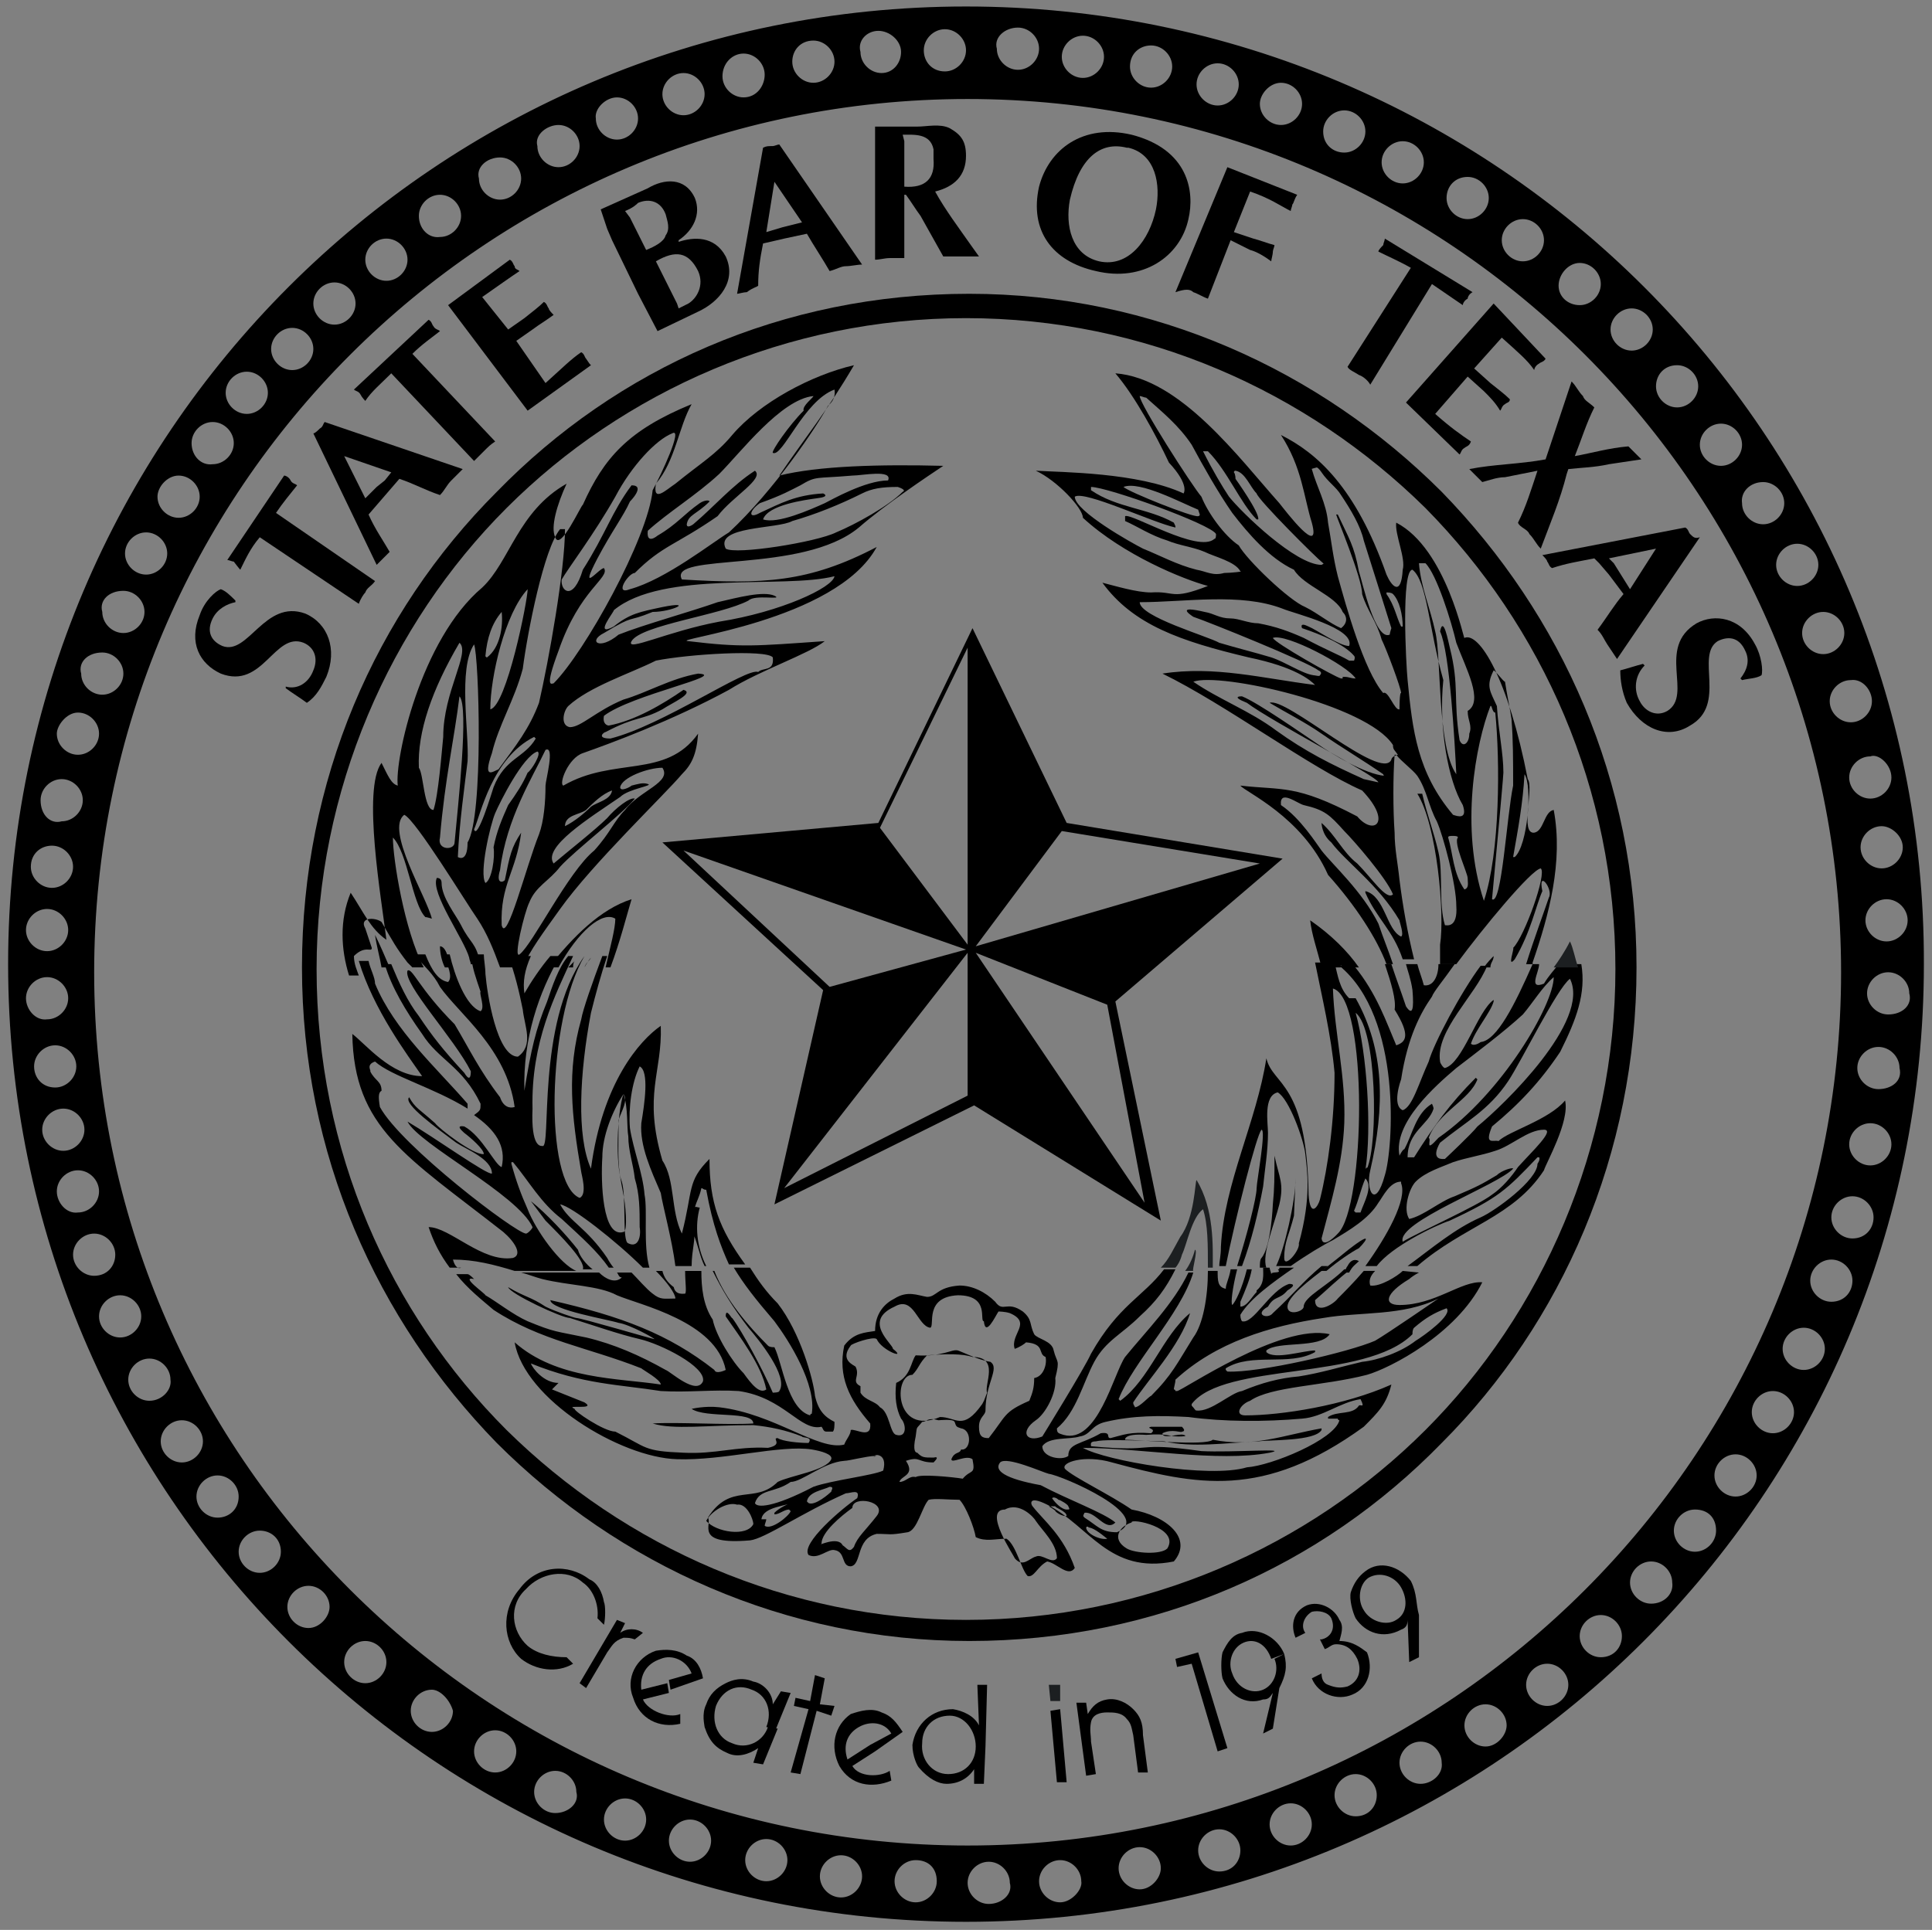 <?xml version="1.0" encoding="utf-8"?>
<!-- Generator: Adobe Illustrator 27.0.1, SVG Export Plug-In . SVG Version: 6.00 Build 0)  -->
<svg version="1.1" id="Layer_1" xmlns="http://www.w3.org/2000/svg" xmlns:xlink="http://www.w3.org/1999/xlink" x="0px" y="0px"
	 viewBox="0 0 119 118.9" style="enable-background:new 0 0 119 118.9;" xml:space="preserve">
<rect x="0" y="0" width="119" height="118.9" fill="#808080" stroke="none"/>
<style type="text/css">
	.st0{fill:#005186;}
	.st1{fill:none;stroke:#005186;stroke-width:0.552;stroke-miterlimit:10;}
	.st2{fill:#717171;}
	.st3{fill:#A01E20;}
	.st4{fill:#13426C;}
	.st5{fill:#FFFFFF;}
	.st6{fill:#1C1F21;}
	.st7{fill:none;}
	.st8{fill:#005596;}
	.st9{opacity:0.85;fill:#FFFFFF;}
	.st10{fill:url(#shapePath1_00000135674352406948377690000016388020869358320772_);}
	.st11{fill:url(#shapePath5_00000177465386504069413730000001221872076990997637_);}
	.st12{fill:#2DA7DF;}
	.st13{fill:#94268F;}
	.st14{fill:#0088D0;}
	.st15{fill:#DB3934;}
	.st16{fill:#231F20;}
	.st17{fill:#005D90;}
</style>
<g>
	<path d="M53.8,89.8C54.1,89.6,54,89.6,53.8,89.8C53.7,89.8,53.8,89.8,53.8,89.8z"/>
	<path d="M86.4,78.3c-0.3,0.3-1.4,1-2,0.9c-0.1-0.3,0-0.6,0.3-0.9H84c-0.6,0.7-1.2,1.3-1.6,1.7c-0.3,0.4-1.4,1-1.4,0.1
		c0.7-0.6,1.4-1.3,2.2-1.9h-0.4c-1,1-2.5,1.7-2.5,2.3c0,0.3-1,0.6-1,0s1.3-1.6,2.5-2.5h-0.4c-1.2,1-1.7,1.7-3,2.9
		c-0.3,0.4-1.2,0.1-0.3-0.4c0.4-0.7,0.7-0.4,1.2-1c0,0,0.7-0.4,0.1-0.4c-1.2,0.4-2.2,2.5-2.9,2.3c0,0-0.1-0.1-0.1-0.4
		c0.6-1,2-2,3.3-2.9h-0.9c0,0.1,0,0.1-0.1,0.1c0.3,0.3-0.4,0.1-0.4,0.3c0-0.1-0.1-0.3-0.1-0.4h-0.4c0,0.4,0.1,1-0.4,1.4v0.1
		c-0.3,0.3-0.6,0.9-1,0.9v-0.3c0.3-0.7,0.6-1.4,0.7-2h-0.3c-0.3,1.2-0.7,2-0.9,2.2c-0.1-0.1,0-1,0.3-2.2h-0.4
		c-0.1,0.6-0.3,0.9-0.3,1.2C75,79.3,75,78.9,75,78.3l0,0l0,0h-0.6c0,1.6-0.3,3.3-0.9,4.1c-1,1.6-1.3,2.3-2.6,3.6
		c-0.1,0-0.7,0.7-1,0.7c0-0.1-0.1-0.1-0.1-0.3c0.9-1.4,2.9-3.5,3.5-5.5c-1.7,1.4-2.5,4.1-4.3,5.4l-0.1-0.1c0.9-2.3,3.8-5.2,4.6-7.8
		h-0.3c-0.9,1.9-2.6,3.6-3.9,5.2c-0.7,1-1.7,5.4-3.8,4.8c-0.3-0.1-0.4-0.1-0.4-0.4c1.2-1,1.6-2.8,2.3-4.1c0.7-1.3,1.7-1.7,2.8-2.8
		c1-0.9,1.6-1.7,2.2-2.9h-0.7c-1.3,1.7-2.8,2.2-4.5,5.2c-0.4,0.9-3,5.1-3,5.1c-1,0.4-1.4-0.3-0.4-1c0.6-0.4,1.3-1.7,1.2-2.6
		c0.3-1.2,0.1-0.9-0.1-1.7c-0.1-0.6-1-0.7-1.2-1c-0.3-0.6-0.1-0.9-0.7-1.4c-1-0.7-1.2,0.1-1.7-0.6c-0.6-0.6-1.4-1-2.2-1
		c-1.4,0.1-1.4,0.7-2,0.7c-0.6-0.1-1.2-0.4-2,0.1c-0.6,0.3-1.2,0.9-1.2,2c-0.6,0.1-1.3,0.1-1.9,0.9c-0.4,1.9,0.3,3.3,1.6,4.8
		c0.1,1-0.9,0.3-1.2,0.4c0,0.3-0.3,0.6-0.4,0.9c-1.6,0.4-4.3-1.9-7.7-2.3c-0.9-0.1-1.7,0.1-1.7,0.1c0.9,0.6,3.8,0.1,3.8,0.9
		c-1.6,0.1-4.8-0.1-6.2,0c1.3,0.4,3.3,0.1,6.2,0.1c1,0.1,2,0.3,3,0.7c0,0.1,0.7,0,0.4,0.4c-0.6,0-1.6-0.1-1.9-0.3
		c-0.4,0,0.4,0.4-0.6,0.6c-2-0.1-3.2,0.4-5.2,0.3c-2.5-0.1-2.2-0.3-4.2-1.3c-0.7,0-2.6-1.3-2.5-1.4c-0.7-0.3,1.4,0.1,0.6-0.4
		L34,85.6c0.1-0.1,0.3-0.3,0.4-0.4c-0.9,0-1.6-0.9-1.7-1.2c3.2,1.3,5.5,1.3,8,1.7c1.7,0.1,3.2-0.1,4.8,0c2.8,0.4,3.8,2.5,5.1,2.2
		c0.1,0.1,0.1,0.3,0.3,0.3c0.1,0,0.3,0,0.4,0c0.1-0.1,0.1-0.4,0.1-0.6c-0.6-0.3-1-0.7-1.2-1.6c-0.1-1-0.9-3.9-2.3-5.7
		c-0.7-0.7-1.2-1.4-1.7-2.2l0,0l0,0h-1c0.6,1,1.3,1.9,2.5,3.3c0.9,1.2,2.6,3.9,2.3,5.7c-0.1,0-0.1,0.1-0.1,0.1
		c-1.4-0.4-1.7-3.2-2.2-4.2c-0.1,0-0.3,0-0.4-0.1c-1.2-1.2-2.6-2.8-3.3-4.6h-0.1c0.6,1.2,1.2,2.2,2.2,3.5c0.6,0.7,2.5,3,1.9,3.9
		c0,0.1-0.4,0.1-0.4,0.1c-0.6-1.4-1.9-3.8-2.5-4.6c0,0.1-0.4-0.7-0.4-0.1c0.9,1.3,2.2,3,2.5,4.5c-0.4,0.3-0.9-0.3-1.4-1
		c-0.7-0.7-1.7-2.3-1.9-3.3c-0.6-0.9-0.7-2-0.7-3h-1c0,0.7,0.1,1.3,0,1.4c-0.1,0-0.6,0.1-0.7-0.4c-0.4-0.3-0.6-0.6-0.7-1h-0.4
		c0.7,0.7,1.2,1.4,1.2,1.7c-0.7,0-0.9,0.1-1.4-0.3c-0.4-0.3-0.9-0.9-1.3-1.3H38c0.1,0.1,0.1,0.3,0.3,0.3c-0.4,0.4-1,0.1-1.4-0.3
		h-0.6l0,0c-0.1,0-0.3,0-0.4,0h-3.8c0.4,0.1,0.9,0.3,1.3,0.4c1.6,0.4,3.5,0.4,4.6,1c1.4,0.6,6.1,1.6,6.7,4.6c0,0-0.6,0.3-0.7,0l0,0
		c-2.8-2.2-5.7-3.3-10.1-4.3c0,0.6,3.6,1.2,4.2,1.4c0.7,0.1,2.3,1,2.2,1c-0.1,0-4.5-1.3-4.8-1.3c-0.1,0-1.3-0.4-1.9-0.7
		c-0.9-0.6-1.3-0.6-2.3-1.2c0.1,0.4,3.3,1.9,3.8,1.9c1.3,0.4,3,1,4.3,1.3c1.3,0.3,4.1,1.7,3.9,2.6c-0.4,0.9-2-0.6-2.3-0.7
		c-1.6-0.9-3.2-1.6-4.9-2c-1.9-0.4-1.9-0.3-3.6-1c-0.9-0.4-1.9-1.2-2.6-1.6c0-0.1-1.6-1.2-0.7-1c-0.1-0.1-0.3-0.3-0.4-0.3h-0.7
		c0.7,0.9,1.6,1.6,2.3,2.2c2.9,1.9,5.8,2.3,9.1,3.6c0.1,0.1,1.2,0.7,1.2,1c-2.6-0.4-6.4-0.3-9-2.6c0.6,3.5,6.5,7.1,10,7.2
		c2.8,0.1,6.4-0.9,8.3-0.6c0.6,0.1,1.3,0.3,1.2,0.6c-0.3,0.7-2.5,1-3.3,1.4c-1.4,1.4-2.9,0-4.3,2.2c0.3,0.4-0.9,1.7,2.6,1.4
		c0.9-0.1,3.2-1.7,5.9-2.9c0.3,0,0.9-0.3,0.7,0.3c-0.9,0.6-3.5,2.8-3,3.5c0.6,0.3,1.2-0.4,1.6-0.3c0.7,0.1,0.4,1,1,1
		c0.7-0.1,0.3-1.7,1.6-2c0.9,0,0.7,0.1,1.9-0.1c0.6-0.1,0.9-1.6,1.3-2c0.4-0.1,1.2,0,1.9,0c0.4,0.4,0.9,1.7,1,2.3
		c0.6,0.3,1.2,0.1,1.9,0.1c0.6,0.4,0.9,1.9,1.3,2.3c0.4,0.1,0.6-0.6,1.2-0.9c0.6,0.1,1.3,1,1.7,0.4c-0.7-2-1.9-2.9-2.6-3.8
		c-0.1-0.1-0.3-0.7,0.9-0.1c2.6,1.3,3.8,4.3,7.8,3.5c1.2-1.4-0.4-2.8-2.6-3.2c-1.3-0.9-3.6-2-4.1-2.5c-0.3-0.4,1.2-0.9,2.9-0.4
		c5.2,1.4,9.3,2.3,15.5-2.2c0.9-0.9,1.4-1.4,1.7-2.6c-2.9,1.3-6.8,1.9-9,1.9c-0.7,0-0.3-0.7,0.3-0.9c1.3-0.9,4.5-0.9,7.2-1.6
		c1.4-0.4,5.5-2.5,7.1-5.7c-1.3-0.1-2.9,1.4-5.1,1.4c-1,0-0.9-0.7,0.6-1.6c0.1-0.1,0.4-0.3,0.6-0.4L86.4,78.3L86.4,78.3z M43.5,93.7
		L43.5,93.7c0.3-0.6,1.3-1.2,1.9-1l0,0c0.6-0.1,1,0.9,1,1.2C46,94.7,44.1,94.4,43.5,93.7z M49,92.5c-0.4,0.1-1,0.4-1.3,0.7v0.1
		c0.3,0,0.6-0.3,0.9-0.3c0,0,0,0,0.1,0.1c-0.1,0.3-1.2,1.2-1.6,0.9c0-0.1,0.1-0.3,0.1-0.4c-0.1,0-0.3,0-0.3,0
		C47,92.8,48.5,92.8,49,92.5L49,92.5L49,92.5z M51.2,91.9c-0.1,0.1-1,0.9-1.4,0.7c0,0,0,0-0.1-0.1c0.1-0.6,1-0.7,1.4-0.9
		C51.4,91.6,51.2,91.8,51.2,91.9z M54,93.4c-0.7,0.9-1.2,1.3-1.4,1.9c-0.3,0.4-0.4,0.1-0.7-0.1c-0.3-0.6-1.6,0.1-1.3-0.1l0,0
		c0-0.7,1.2-1.7,1.9-2.2C52.5,92.1,54.7,92.5,54,93.4z M54.4,90.6c-0.6,0.3-3.2,0.6-4.3,1c-2.5,1.3-3.5,1.3-3.6,1
		c0.3-0.9,1.2-0.6,2.2-1.3c0.7,0,2-1.2,3.3-1.3c0.3,0,1.4-0.3,1.9-0.3C53.8,89.6,54.7,89.5,54.4,90.6z M59.3,91.1
		c-0.6-0.1-2.6-0.3-2.9-0.1c-0.4-0.1-0.6,0.3-1,0.3c0.1-0.4,1-0.4,0.4-1.3c0.9-0.3,0.7,0.1,1.7,0.1c0.1-0.1,0.4-0.4,0-0.3
		c-0.6,0-0.7,0-1-0.3c-0.1,0-0.3-0.1-0.1-1c0.1-0.7,0-0.4,0.4-0.9c0.3,0,0.3-0.3,1-0.1c0.1,0,0.9-0.1,1,0.1c0.1,0.3,0.1,0.3,0.4,0.4
		c0.7,0.1,0.6,1.4,0,1.3c-0.1,0.3-0.4,0.1-0.6,0.6c0,0.3,0.9-0.3,1.3,0C60.1,90.9,59.8,90.5,59.3,91.1z M57.9,87.3
		c-2.8,1.2-2.9-2.6-1.7-2.6c0.4-0.4,0.4-0.7,0.9-1.2c1.2-0.1,2.2-0.1,2.8,0.1c1.7,0,0.7,1.7,0.9,2.2c-0.4,1,0,0.1-0.3,0.7
		C59.3,88.2,58.9,87.3,57.9,87.3z M60.3,87.9c0-0.6,0.4-0.7,0.4-1c0-1.7,0.9-2.6,0.3-3c-0.7-0.1-1.7-0.6-2-0.7
		c-0.4-0.1-0.9,0.4-2.6,0.3c-0.3,0.4-0.3,1.3-1.2,1.7c-0.1,0.9,0,1.6,0.3,2.2c0.3,0.3,0.4,1.2-0.3,1c-0.4-0.1-0.4-1.4-1-1.7
		c-0.3-0.4-0.9-0.4-1.2-0.9c0-0.1,0,0,0-0.4c-0.6-0.3,0-0.6-0.3-1.2c-0.1-0.1-1-0.4-0.3-1.3c0-0.1,1.4-0.6,1.6-0.4
		c0.3,0.7,1.9,1.3,1,0.6c0-0.3-1.9-1.7,0.1-2.6c1.2-0.7,1.4,1.2,2.2,1.3c0.3-0.1-0.4-1.9,1.7-2c2,0,1.3,1.6,1.6,1.6
		c0.1,1,0.7-0.3,0.9-0.6c0,0,0.4,0,0.7,0.1c1.4,0.6,0,1.3,0.3,2.2c0.3-0.1,0.6-0.3,0.7-0.4c1.2,0.1,0.7,0.7,1.2,0.9
		c0.1,0.4-0.1,1.2-0.7,1.3c0,0.6-0.1,0.9-0.3,1.4c-1.6,0.7-1.4,0.9-2.5,2.3C60.5,88.6,60.3,88.5,60.3,87.9z M63.8,93.7
		c0.4,0.6,1.3,1.4,1.3,2.3c-0.3,0.4-0.9-0.3-1.3-0.1C63.4,96,63,96.6,62.5,96c0-0.1-2-3-0.6-3l0,0C62.8,92.5,63.7,93.5,63.8,93.7z
		 M65.6,93.4c-0.1,0-0.4-0.1-0.6-0.3c0.1,0-0.4-0.3-0.4-0.3s0.3,0,0.4,0c0,0.1,0.7,0.3,0.7,0.6H65.6z M65.7,93
		c-0.3,0-0.7-0.4-0.9-0.7c0.1-0.1,0.3,0,0.4,0.1c0.1,0,0.6,0.3,0.6,0.4C65.9,93,65.9,93,65.7,93z M68.2,94.8L68.2,94.8
		c-0.4,0.1-1.3-0.3-1.3-0.7H67c-0.3-0.1,0,0,0,0C67.3,94.1,67.7,94.4,68.2,94.8L68.2,94.8L68.2,94.8z M71.9,95.4
		c-0.4,0.4-2,0.3-2.5,0c-1-0.6-0.4-1.4,0.3-1.6C69.6,93.5,72.7,94.1,71.9,95.4z M68.8,94.4c-1,0-1.2-0.4-2-0.9
		c-0.1-0.1-0.1-0.1,0-0.3c0.7-0.1,1.3,1.2,1.9,0.6c-0.7-0.6-2.9-1.4-4.6-2.3c-2.2-0.4-2.9-0.9-2.5-1.4c0.4-0.4,2.6,0.6,3,0.7
		C65.4,90.9,71.2,93.4,68.8,94.4z M80.2,87.4c1.3-0.1,2.3-1,3.6-1.2l0,0c0.3,0.6,0,0.3-0.1,0.4c-0.4,0.6-1.3,0.3-1.9,0.7v0.1
		c0.1,0,0.3,0,0.6,0c0,0,0,0.1,0.1,0.1c-0.3,1.2-4.2,2.8-5.7,2.9c-2.3,0.7-8.7-0.4-10.1-1.2c3.5,0,8.3,0.9,11.5,0.3
		c1.4-0.3-2.3,0-4.2-0.1c-4.3-0.6-2.6,0.1-6.8-0.3c0-0.1-0.1-0.3,0.3-0.3c0.4-0.1,1.4-0.1,4.2,0c1.7,0.4,3.8,0.1,5.8,0
		c0.7-0.1,3.5,0,3.9-0.7v-0.1c-2.3,0.4-4.2,1.2-6.7,0.7c-0.4,0.4-4.6,0-5.4,0c0,0-0.1-0.4,1.3-0.3c1.3-0.1,1.4,0.1,2,0.1
		c0.7,0,0.3-0.1,0.3-0.1c-0.3-0.1-1.3,0.3-1.3-0.1c0.6-0.3,1.2,0,1.2-0.1c0,0,0.3,0,0-0.3c-0.6,0-1.2,0-1.9,0
		c-0.4,0.1,0.4,0.1,0,0.4c-1.3-0.1-1.7,0.1-2.5,0.3c-0.3,0,0.1-0.4-0.6-0.3c-1.2,0.7-2,0.6-2,1.4c-0.4,0.3-1.6,0.1-1.6-0.6
		c0.4-0.6,1.7-0.4,2.3-0.6c0.7-0.1,0.7-0.7,1.6-0.9c1.7-0.4,3.3-0.4,5.1-0.3C75.4,87.6,77.9,87.6,80.2,87.4z M89.1,80.6
		c0.4,0.4-1.4,1.7-1.9,2c-0.9,0.7-2.3,1.2-3.3,1.3c-1.3,0.3-2.6,0.7-3.9,0.9c-1.2,0.1-2.3,0.4-3.5,0.9c-0.7,0.1-1.9,1.3-2.8,1.2
		c-0.1,0-0.1-0.1-0.3-0.3v-0.1c2-2.6,10.7-1.4,13.6-4.3c0-0.1,0-0.3,0.1-0.4C87.8,81.2,88.3,80.9,89.1,80.6L89.1,80.6L89.1,80.6z
		 M88.6,80L88.6,80L88.6,80L88.6,80c0,0-3.2,2.2-3.9,2.6c-1.6,0.7-7.2,2-9.1,1.9l-0.1-0.1v-0.1c1.6-1,3.9-0.1,5.5-1v-0.1
		c-0.7,0-2.5,0.6-3,0.1v-0.1c0.7-0.6,3.3-0.1,3.9-1c-3-0.7-9.1,3.5-9.4,3.5h-0.1c0,0,0-0.1-0.1-0.1c0-0.1,0.1-0.4,0.1-0.6
		c2.5-2.3,5.8-3.3,9.1-3.8C83.8,80.8,86.4,81.1,88.6,80z"/>
	<path d="M35.6,77c-0.7-0.9-1.9-2.2-2.9-3l0.9,1.2c0.9,0.9,2.5,2.5,2.3,3h0.6C36.1,77.9,35.7,77.4,35.6,77z"/>
	<path d="M27.9,77.6c1.3,0,2.5,0.3,3.8,0.7h3.8c-1-0.4-2.5-2.5-3-3.8c-0.4-0.9-0.7-1.7-1-2.8v-0.1h0.1c1,1.2,1.7,2.5,3,3.5
		c1.3,1.2,2.2,2,2.9,3h0.3c-0.1-0.1-0.3-0.4-0.4-0.6c-1.3-1.9-2.3-2.2-2.9-3.3c0.7,0.1,3.5,2.3,5.1,3.9h0.4
		c-0.4-1.4-0.1-3.5-0.3-4.5c-0.1-1.3-0.7-2.8-0.9-4.1c-0.1-1.2,0.1-2.8,0.6-3.8c0.6,0.3,0.3,2.3,0.1,3.5c-0.1,1.4,0.6,2.9,1.2,4.3
		c0.1,0.7,0.7,2.9,0.9,4.5h1c0-1,0.3-1.9,0.1-2l0,0l0,0c0.3,0.7,0.4,1.4,0.7,2h0.1c-0.6-1.2-0.7-2.5-0.4-3.6c-0.1,0-0.3-0.1-0.3,0
		l0,0c0.1-0.4,0.3-0.7,0.4-1.2c0.1,0,0.1,0.1,0.3,0.1c0.4,2.2,0.9,3.5,1.4,4.6h1l0,0c-1.6-2.2-2.2-3.8-2.2-6.5
		c-1.4,1.4-1,1.9-1.7,4.6c-0.7-1.4-0.4-3.3-1.2-4.5c-1.2-4.1,0-5.4-0.1-8.3c-1.3,0.9-3.6,3.5-4.3,8.8c-0.9-2-0.7-5.9,0-9.6
		c0.3-1.2,0.6-2.3,1-3.5h-0.3c-0.6,1.6-1.2,3.3-1.3,3.9c-0.9,3.2-0.6,5.9,0,9.4c0,0.1,0.4,1.4-0.1,1.6c-2.2-0.9-2-11,0.3-14.9l0,0
		c-3,4.2-2,12-2.6,11.7c-0.1,0-0.7,0.1-0.6-2.3c-0.1-4.1,1.4-7,2.5-9.4H35c-0.6,0.7-1,1.9-1.3,2.8c-0.7,1.7-1,3-1.4,5.5
		c-0.1-3.2,0.9-6.1,2.2-8.3h-0.6c-0.6,0.7-1.2,1.6-1.6,2.3c-0.1-0.7,0-1.4,0.4-2.3h-1.4c0.4,1,0.7,2.3,0.9,3.3
		c0.1,1,0.7,2.2-0.3,2.9c-1.3,0-1.9-3.9-2-5.1c0-0.4-0.1-0.9-0.1-1.2H29c0.1,0.9,0.3,1.4,0.6,2.3c-0.1,0.1,0.3,1,0,1.2
		c-0.9-0.3-1.6-2.2-1.9-3.5h-0.4c0.3,0.7,0.6,1.4,0.3,1.7c-0.6-0.1-1-0.7-1.4-1.7h-0.7c0.6,0.7,1.2,1.2,1.6,2
		c1.2,1.7,4.1,3.8,4.6,7.4c-0.3,0.1-0.7,0-0.9-0.6c-1.3-1.7-1.9-3-2.8-4.5c-2.2-2.2-2.6-3.5-2.9-3.3C24.8,60.6,28,64,29,66
		c0,0.4-0.1,0.6-0.4,0.1c-1.3-1.4-2-2.3-2.8-3.5c-0.7-0.9-1.2-2-1.7-3.2h-0.4c0.4,1.4,1.3,2.9,2.3,4.3c1,1.6,2.5,2,3.6,4.3
		c0,0.4,0,0.4-0.4,0.7c1.3,0.9,2,1.9,1.7,3.2c-0.4-0.1-1.2-1.9-2.3-2.5c-0.6-0.1-0.1,0.3,0,0.4c0.4,0.3,1.2,1,1.2,1.3
		c-0.6,0.1-2.8-1.6-3-1.9c-1-0.9-1.2-0.9-1.6-1.6c-0.4,0.4,1.7,1.9,2.9,2.8c0.6,0.4,2.2,1,2.2,1.9c-0.3,0.1-3.5-2.2-5.2-3.2
		c0.7,1.4,6.8,4.5,7.7,6.5c0,0.1-0.3,0.4-0.4,0.4c-0.6,0-7.7-5.4-9-7.8c-0.1-0.6-0.1-0.9,0.1-1c0-0.6-0.4-0.6-0.7-1.2
		c0.1,0-0.3-0.4,0.3-0.6c1,0.9,3.6,1.6,5.7,2.9c0-0.1,0-0.1,0-0.3c-1.9-2.2-4.5-4.5-5.7-7.4c0-0.4-0.3-0.9-0.4-1.4h-0.6
		c0.9,3,3,5.8,3.9,7.1c-1.9,0-3.5-2-4.3-2.6c0.1,5.8,3.3,7.5,9.3,12.2c0.7,0.6,1.2,1.4,0.6,1.6c-1.9,0.3-3.9-1.9-5.2-1.9
		c0.3,0.9,0.7,1.7,1.3,2.5l0,0l0,0h0.7C28.2,78.2,28,78,27.9,77.6z M38.7,70c0,0.9,0.3,1.7,0.4,2.6c0.3,1,0.3,1.9,0.3,3
		c0.1,0.6-0.1,1.3-0.7,1c-0.4-0.1-0.1-2.8-0.4-3.8c-0.4-1-0.3-4.2,0.1-5.4C38.7,68.2,38.6,69.5,38.7,70z M37.1,71.3
		c0-1.3,0.6-2.8,1.3-3.9l0,0c0.3,0.4-0.1,1-0.3,1.6c0,2.5-0.1,2.6,0.3,4.6c0.1,0.4,0.3,2.3,0,2.3C37.1,76.3,37,72.8,37.1,71.3z"/>
	<path class="st6" d="M73.5,78.3c-0.1,0,0.3-1.3,0.1-1.3c-0.1,0.4-0.3,0.9-0.6,1.3H73.5L73.5,78.3z"/>
	<path class="st6" d="M72.8,77.3c0.3-0.6,0.6-2.3,1.3-2.8c0.3,0.9,0.3,2.2,0.3,3.6h0.3l0,0c0-1.3,0.1-3.6-1-5.4
		c-0.1,0.1-0.1,2.3-1,3.5c-0.4,0.7-0.7,1.4-1.2,1.9l0,0h0.9C72.5,78,72.7,77.7,72.8,77.3z"/>
	<path d="M92,58.9c-0.1,0.1-0.4,0.4-0.6,0.7h0.4C91.8,59.3,92,59.2,92,58.9z"/>
	<path d="M83.7,76.9c0.6-0.6,0.9-1.2-1.4,0.7c-0.4,0.3-0.7,0.6-1,0.7h0.4C82.4,77.7,83.3,77.1,83.7,76.9z"/>
	<path d="M82.8,59.6h0.9c-0.7-1-1.7-2-3-2.9c0.1,0.9,0.4,1.7,0.7,2.9h1.2c0-0.1,0-0.1-0.1-0.3C82.5,59.5,82.7,59.5,82.8,59.6z"/>
	<path d="M83.7,77.7c0,0-0.4-0.3-0.7,0.3c-0.1,0.1-0.1,0.3-0.3,0.4h0.4C83.3,78,83.5,77.9,83.7,77.7z"/>
	<path d="M78.8,74.2c0.3-1.3,0-1.6-0.3-3c0,1.4,0,2-0.1,3c0,0-0.1,2.6-0.7,3.3c-0.1,0.1-0.1,0.4-0.1,0.6h0.4
		C77.7,77.3,78.5,75.4,78.8,74.2z"/>
	<path d="M22.9,58.4c-0.1-0.3-0.3-0.9-0.4-1.2c-0.4-0.7,0.6-0.7,1-0.4c0.7,1.2,0.9,1.6,1.6,2.5c0.1,0.1,0.1,0.1,0.3,0.3h0.7
		c-1.2-2.3-1.9-6.7-1.9-8c0.9,0.9,1.2,4.1,2,4.9c0.1,0,0.4,0.1,0.4,0.1c-0.3-1.3-2.9-5.5-1.7-6.4c0.7,0.3,3.8,5.4,4.5,6.4
		c0.6,0.9,1,1.9,1.4,3h1.4c0.4-1,1.3-2.2,2.3-3.6c2-2.8,6.4-7,7.5-8.3c0.6-0.6,0.9-1.2,1-2.5c-2,2.8-5.2,1.4-8.3,3.2
		c-0.3-0.1,0.3-1.7,1.2-2c1.7-0.6,5.5-2,9-3.9c1.9-1.2,4.9-2.2,5.9-3c-4.3,0.3-5.1,0.4-8.4,0c-1.3-0.1,9.1-1.2,11.6-5.8
		c-4.2,2.2-7,2.3-12,2c-0.9-1.7,7.4-0.3,10.9-3.2c1.6-1.4,4.3-3.2,5.2-3.8c-3.9-0.1-7.7,0-10.1,0.6c1.7-2.5,2.9-3.9,4.6-6.8
		c-2.6,0.6-5.8,2.3-7.5,4.3c-1,1.2-1.9,1.7-3.5,3c-0.6,0.4-1.4,1.2-1.2,0c1.2-1.4,1.4-3.5,2.2-4.9c-3.9,1.6-5.4,3.3-6.7,6.2
		c-0.1,0-1.4,2.9-1.7,2c-0.3-0.6,0.1-2,0.7-3.3c-3,1.7-3.5,4.8-5.2,6.4c-3.8,3.2-5.4,10.6-5.2,12.2c-0.4-0.1-0.6-0.6-1-1.4
		c-1.2,1.6,0,8.4,0.3,10.9c-1-0.7-1.4-1.7-2.2-2.9c-0.7,1.7-0.6,3.5-0.1,5.1l0,0h0.6c-0.1-0.3-0.3-0.7-0.3-1.2
		C22.5,58.2,22.9,58.7,22.9,58.4z M27.1,51.6c0.3-3.6,0.9-6.2,1.2-8.7c0.6,0.6-0.1,6.8-0.3,9C28,52.4,26.9,52.4,27.1,51.6z
		 M29.9,54.4c-0.4-0.6,0.3-3.6,0.6-4.3c0.3-0.7,1.7-3.5,2.6-3.8c0.3,0.1-0.4,1.2-0.6,1.3c-0.3,0.7-0.7,1.3-1.2,2
		c-0.4,0.9-0.7,1.6-0.9,2.6C30.5,52.8,30.3,54.2,29.9,54.4z M30.9,57c-0.1-2.5,0.9-3.3,1.2-5.7c-0.6,0.9-0.7,1.4-1,2.9
		c0,0.1-0.6,0.4-0.3-0.6c0.4-3.2,2-5.7,2.8-7.4l0,0c0.6-0.3,0,1.9,0,2.2c0,1-0.1,2.2-0.4,3C32.4,53.4,31.2,58.2,30.9,57z M39.9,48.3
		c-0.3-0.1-0.6,0-1,0.1c-0.1,0.1-0.7,0.4-0.7,0.1c0.1-0.6,1.7-1.2,2.6-1.2c0.6,0.9-1.4,1.4-2.3,2.6c-0.7,0.7-0.9,1.4-1.9,2.5
		c-1.6,1.3-3.8,5.8-4.6,6.4c-0.4,0.3,0.3-2.6,0.6-3.2c0.4-1,1.2-1.3,1.9-2.2c0.9-1,3.9-3.3,4.6-4.2c-0.3-0.1-1.2,0.6-1.7,1.2
		c-0.7,0.7-2.6,2.2-3.3,2.8c-0.7-1,2.2-2.8,4.1-4.1C38.7,48.6,40.3,48.4,39.9,48.3z M36.1,49.9c0.4-0.4,1-1,1.6-1.2l0,0
		c-0.1,0.6-0.9,0.7-1.3,1c-0.4,0.4-1,0.9-1.6,1.2l0,0C34.8,50.2,35.7,50.2,36.1,49.9z M47.6,40.5c0.1,0.9-0.6,0.6-0.9,0.9
		c-0.7-0.3-5.9,3.3-9.1,4.1c-0.9,0-0.4-0.4-0.3-0.4c1.9-1,2.2-0.7,3.5-1.4c0.6-0.4,2-1,1.3-1.2c-1.3,0.9-3,1.9-4.6,2.2
		c-0.1,0-0.4-0.1-0.3-0.6c1.7-1.3,7.7-2.5,5.8-2.6c-1.7,0.3-3.2,1.2-4.6,1.6c-1.7,0.7-2.6,1.7-3.3,1.7c-0.6-0.1-0.4-1-0.1-1.3
		c1.3-1.2,3.8-2,5.4-2.8C42.4,40.3,47.2,40,47.6,40.5z M51.4,35.5c-0.1,0.7-3.3,2.2-7.1,2.8c-3.2,0.6-5.8,1.9-5.4,1.2
		c0.6-1,5.5-1.6,7.2-2.5c0.4-0.4,2.2,0,1.6-0.3c-0.7-0.3-2.2,0.1-3.5,0.4c-1.7,0.6-4.6,1.4-6.1,2c-1.2,1-1.9,0.4-0.9-0.1
		c2-1.2,1.3-0.6,3-1.3c1.2,0,2.6-0.7,0.6-0.3c-1.4,0.3-2,0.4-3,1.2c-1.3,0.7,0.1-1,0-1C40.8,35.1,48.3,36.3,51.4,35.5z M55.6,30.3
		c-0.9,0.9-2.9,2-4.1,2.5c-1.2,0.6-6.2,1.4-6.8,1c-0.7-1.4,3.2-1.2,4.1-1.7c1.4-0.4,2.9-1,4.3-1.7c0.6-0.3,1.2-0.4,2.2-0.4
		C55.9,30.2,55.6,30.3,55.6,30.3z M49.3,29.9c1-0.6,0.9-0.4,3.2-0.6c0.6,0,2.5-0.4,2.2,0.3c-1.4,0-3.5,1.2-3.9,1.4
		c-0.9,0.4-2.9,1.3-3.8,1c0.3-0.9,2.6-1.2,3.3-1.3c0.9-0.1,0.4-0.3,0.4-0.3c-1.7,0.1-2.6,0.6-3.9,1.2c-0.7,0.4-0.7-0.1,0-0.6
		C48.2,30.5,48.7,30.2,49.3,29.9z M44.3,29.2c1.3-1.3,3.8-4.6,5.8-4.8c0,0.1-0.7,0.6-0.6,0.9c-0.9,0.9-2,2.5-1.9,2.6
		c0.6,0.3,1.9-3.2,3.8-3.9c0.1,0.6-0.3,0.9-0.4,1c-0.7,1.3-3.3,5.2-6.1,7.8c-1,0.6-3.9,2.9-6.1,3.5c-1,0.4-0.1-1,0.3-1
		c1.7-1.7,2.5-1.7,5.1-3.5c0.9-1.2,2.9-2.3,2.3-2.8c-1.4,0.9-2.5,2.2-3.8,3.3c0,0-0.4,0.3-0.4,0c0.1-0.6,0.6-0.6,1.4-1.4
		c0-0.1-0.3-0.1-0.6,0.1c-1,0.7-1.4,1.3-2.6,2c0,0-0.7,0.6-0.6-0.3C41.1,31.6,42.9,30.5,44.3,29.2z M37.9,30.6
		c1-1.9,2.5-3.5,3.5-3.9c0.7-0.4-0.7,2.6-1.2,3.5c-0.3,3-4.2,10-6.1,11.9c-0.1,0-0.6,0.4,0.3-2c1.3-3.8,3.2-4.5,2.8-5.1
		c-0.3,0-1.6,1.7-0.4-0.6c0.9-1.7,1.6-2.6,2-3.5c0,0,1-1,0.1-1c-1.2,1.6-1.6,3-3,5.2c-0.6,2-1.4,1.3-1.3,0.6
		C35,35,36.6,32.9,37.9,30.6z M34.5,32.6c0,0,0.1,0,0.3,0c0,2.5-1,8.1-1.6,10.7c-0.6,1.6-1.4,2.6-2.5,4.1c-0.3,0.1-1,0.7-0.4-1
		c0.4-1.7,1.4-3.3,1.9-5.2C32.5,38.9,33.5,33.8,34.5,32.6z M30.2,43.7c0-2,0.9-5.9,2.3-7.4C32.5,37,31.2,43.5,30.2,43.7z M30.9,37.7
		c0.1,0.9-0.1,2.2-0.9,2.8c0,0-0.1,0-0.1-0.1C30,39.3,30.3,38.4,30.9,37.7z M32.9,45.4l0.1,0.1c-0.7,1.2-1.9,1.2-2.6,3
		c-0.1,0.3-1,3.3-1.2,2.6C29.6,50.2,30.3,46.7,32.9,45.4z M29.2,39.7c0.3,0.7,0.6,10.6-0.4,12.2c0,1.3-0.6,0.9-0.6,0.9
		c0.1-2.2,0.4-4.2,0.6-5.9C28.9,45.1,28.2,41.2,29.2,39.7z M28.3,39.6c0.7,0.6-1,3-1,5.8c-0.1,1-0.3,3.6-0.6,4.5
		c-0.6,0-0.6-2.2-0.9-2.6C25.7,45.1,26.6,42.5,28.3,39.6z"/>
	<path d="M86,32.2c-0.1,0.7,0.6,2.2,0.4,2.9c-0.1,1.7-0.7,1-1,0.3c-1.9-5.4-4.3-7.5-6.5-8.6c1.3,2,1.4,3.8,1.9,5.4
		c0.6,2.2-1.6-0.7-2-1.2c-2.5-2.8-6.1-7.7-10.1-8c1.2,1.4,2.5,3.8,3.3,5.5c1.3,1.4,0.9,1.9,0.9,1.9c-2.8-1.3-7.5-1.3-9.1-1.4
		c1.3,0.6,2.9,2.3,2.9,2.9c2.5,2.3,6.2,3.8,7.7,4.2c-2.3,0.9-2,0.3-3.5,0.4c-0.9,0-2.2-0.4-3-0.6c1.9,2.6,4.8,3.6,9,4.6
		c2.9,0.6,3.8,1.4,4.1,1.7c-3.2-0.4-6.2-1.2-9.4-0.7c3.9,1.9,9.1,5.8,12.3,7.2c1.9,2,0.7,2.8-0.3,1.6c-3.8-2-4.6-1.6-7.2-1.9
		c0.3,0.4,3.8,1.9,5.4,5.5c1.7,1.9,3,3.9,3.6,5.5l0,0h0.4c-0.3-0.9-0.6-1.6-0.9-2.5c-1-2-2.8-3.6-3.5-4.5c-0.3-0.4-1.3-2-2.5-2.8
		c-0.1-1,1-0.1,1.4,0c1.3,0.3,1.6,0.6,2.5,1.6c0.6,0.6,2.6,2.9,3,3.9c-0.4,0.4-1.3-1-2.2-1.9c-0.9-0.7-1.3-1.7-2.2-2.5
		c0,0,0,0.7,0.6,1.2c0.9,1.2,2.9,2.6,4.2,4.8c0,0.1,0.3,0.9,0.1,1c-0.9-0.4-1-2.5-2.2-2.8v0.1c0.7,1.6,1.7,2.3,2.3,4.1h0.7
		c-0.4-1.6-0.7-3.3-0.9-4.9c-0.1-1-0.3-1.9-0.3-2.9c-0.1-1.4-0.1-3.5,0-4.8h0.1l0,0c0.3,0.4,1,0.9,1.3,1.3c0.6,0.9,0.7,1.9,1.2,2.8
		c0.4,0.9,1.2,3.9,1.2,5.2c0.1,1.4-0.6,1.2-0.7,1.2c-0.4-1.3-0.1-3.2-0.4-4.5c-0.3-1.3-0.7-2.3-1-3.6h-0.3c1.2,1.9,1.7,7.4,1.4,9.3
		c0,0.3,0,0.7,0,1.2h1c1.7-2.3,4.6-5.8,5.2-5.9l0,0c0.4,0.3-1,4.2-1.7,4.9c0.1,0-0.4,1.3,0.1,0.7c1-1.7,1.3-3.3,1.7-4.2
		c-0.3-1.4,0.7-0.1,0.4,0.4c-0.3,0.9-0.9,2.5-1.4,4.1h0.4v-0.1c1-2.9,1.9-6.2,1.3-9.4c-0.6,0.1-0.6,1.3-1.2,1.4
		c-0.9,0.1,0-2.8-0.4-3.3c-1.2-6.2-3-9.1-3.9-8.7C90.2,39.6,89.1,33.8,86,32.2z M74.1,27.8c0.1,0,0.1,0,0.3,0c1.2,1.2,2,3.2,3,4.2
		h0.1c0.1-0.4-1.4-2.5-1.4-2.5s0-0.3-0.1-0.4c0,0,0-0.1,0.1-0.1c0.6,0.1,0.9,1,1.3,1.4c0.1,0.4,3.6,3.9,4.1,4.3l0,0
		c0.1,0-0.1,0.1-0.1,0.1c-1.6,0-4.9-3.2-5.7-4.2C75.3,30,74.7,29,74.1,27.8L74.1,27.8z M70.2,24.4c0.1,0,0.3,0.1,0.4,0.1
		c1,0.9,2,1.7,2.8,2.9c0.7,1.3,1.6,2.9,2.5,4.2c1,1.3,2.3,2.8,3.8,3.5c0.6,1,2.6,1.6,3,2.6c0.3,0.3,0.3,0.7-0.1,1
		c-0.7-0.3-1.4-0.9-2.2-1.3c-1-0.4-3.6-2.9-4.1-3.8c-0.9-0.6-1.9-2-2.3-3C73.4,29.9,70.2,24.9,70.2,24.4z M69.2,30
		c1-0.4,3.6,1,4.6,1.4l0.1,0.3c0,0.1-0.1,0.1-0.1,0.1C73.5,31.9,69.5,30.3,69.2,30L69.2,30z M73.7,35.1c-1.2-0.3-2.3-0.9-3.3-1.3
		c-0.6-0.3-4.2-2.3-4.2-3.2c0.6-0.4,4.8,1.6,6.2,1.9c0-0.1,0-0.1-0.1-0.3c-1.6-0.9-3.5-0.9-5.1-2V30c1,0,7.4,2.3,7.7,2.9
		c0,0.1,0,0.3-0.1,0.3c-1,0.9-5.1-1.6-5.5-1.4c0,0.1,0,0.1,0,0.3c0.7,0.3,1.6,0.9,2.6,1.2c0.7,0.3,1.6,0.4,2.3,0.7
		c0.6,0.3,1.9,0.6,2.2,1.2l0,0c0.3,0-0.6,0.1-1,0.1C74.7,35.5,74.3,35.2,73.7,35.1z M78.3,40.5c-1-0.3-2.2-0.6-3.2-0.9
		c-0.7-0.4-4.9-1.6-4.9-2.5c2.8,0,6.2-0.6,8.8,0.4c0.7,0.3,4.5,1.2,4.1,2.3c-0.6,0-2-1-2.5-1.2c-0.6-0.3-0.4,0.1-0.4,0.1
		c1.2,0.4,2.6,1,3.2,1.7c0.1,0.1,0,0.3,0,0.3s-0.1,0-0.3,0c-0.7-0.4-1.3-0.6-2.8-1.4c-0.9-0.4-1.7-0.7-2.8-0.9
		c-0.6,0-1.2-0.3-1.7-0.3c-0.7,0-1-0.3-1.6-0.4c-1.7-0.4-1,0.1-0.7,0.3c0.9,0.3,7.1,2.8,7.7,3.3c0,0,0.3,0.1,0.1,0.3
		c0,0.1-0.3,0-0.4,0C80.2,41.5,79.2,40.8,78.3,40.5z M83.5,41.8C83.7,41.8,83.5,41.8,83.5,41.8S83.4,41.8,83.5,41.8
		c-0.3,0-0.4-0.1-0.7-0.1h-0.1c0,0,0,0,0,0.1h-0.1c-0.4-0.1-4.1-2.2-4.2-2.5C79.2,39,83,41,83.5,41.8z M85.7,46.8
		c-0.6,1.4-6.5-3.9-7.5-3.5c1,0.6,2.2,1.2,3.2,1.9c1.3,0.9,2.5,1.6,3.8,2.5c0,0,0,0.1,0.1,0.1c-1.2-0.1-3.2-1.3-4.2-2
		c-0.9-0.6-3.6-2.5-4.6-2.9c-0.1,0-0.7,0,0.3,0.4c1.6,1.2,8,4.5,8.1,4.9L84,48c-2-0.9-3.6-1.7-5.4-3c-1.6-1.2-3.5-1.9-5.1-3
		c1.6-0.6,10.7,1.4,12.3,3.9c0,0.3,0.1,0.3,0.3,0.6C85.7,46.6,85.7,46.8,85.7,46.8z M86.2,43.7c-0.3,0.1-0.7-1.2-1-1
		c-1.2-1.4-2.3-5.4-2.8-7.2c-0.3-1.2-0.4-2.2-0.6-3.3c-0.1-1.2-0.7-2.2-1-3.3c-0.1,0,0.3-0.1,0.3-0.1c0.1,0,0.3,0.3,0.3,0.3
		c0.4,0.6,0.9,0.9,1.2,1.4c0.6,0.9,1.2,1.9,1.4,2.8c0.1,0.3,1.7,5.4,1.7,5.4s-0.1,0.3-0.1,0.4c-0.9,0.4-1.7-3.3-1.9-3.9
		c-0.3-1.6-0.6-2-1.3-3.5c0,0,0,0-0.1,0c0,0.1,1.6,3.9,1.6,4.9c0.3,1,0.9,1.7,1.2,2.8c0.3,0.6,1.2,3,1.2,3.3
		C86.2,42.6,86.2,43.7,86.2,43.7z M86.4,38.6C86.3,38.6,86.3,38.6,86.4,38.6c-0.1,0-0.1,0-0.1,0c-0.3-0.6-0.4-1.3-0.9-2
		c0,0,0,0,0-0.1c0.1,0,0.3,0,0.4,0.1C86.2,37,86.4,37.9,86.4,38.6L86.4,38.6z M90.2,54.8L90.2,54.8c-0.7-1-0.7-2.2-1-3.2
		c0-0.1,0.1-0.1,0.3-0.1c0.1,0,0.3,0,0.3,0.1c-0.3,0.3,0.6,2.2,0.6,2.5C90.4,54.4,90.5,54.7,90.2,54.8z M93.3,52.8h-0.1
		c0.3-1.7,0.6-3.3,0.7-5.1C94.4,48.4,94.1,52.1,93.3,52.8z M92,41.3c0.1,0,0.6,0.7,0.7,0.7l0,0c0.1,0.7,0.3,1.6,0.4,2.3
		c0.1,1.3,0.1,2.5,0.1,4.1c-0.4,1.9-0.7,7.4-1.3,7c0,0,0.7-7.5,0.7-7.8c0-1.2-0.3-2.5-0.4-4.1C91.8,42.6,91.5,42.3,92,41.3z
		 M91.8,43.5c0.1-0.1,0.1,0.4,0.3,0.4c0.3,3,0.3,8.6-0.7,11.6C89.9,51,90.9,45.8,91.8,43.5z M87.8,34.7c0.7,0.7,1.6,3.6,1.9,4.9
		c0.6,1.6,1.7,3.6,0.7,4.2c0,0.6,0.3,0.9,0.1,1.4c0,0.6-0.4,0.9-0.6,0.4c-0.4-2.6,0-3.3-0.6-5.7c-0.1-0.4-0.4-2-0.6-1
		c0.6,1.3,0.9,6.8,1,8.8c-1.2-1.7-0.9-7.2-1.3-8.8c-0.3-1.4-0.9-2.8-1-4.2C87.6,34.7,87.8,34.7,87.8,34.7z M88.9,41.9
		c-0.3,2.9,0.3,6.2,1.2,7.7c0.3,0.9-0.3,0.7-0.6,0.6c-2.2-2.6-2.5-5.2-2.8-8.3c-0.1-1-0.4-6.8,0.3-6.8C87.9,35.8,88,38.7,88.9,41.9z
		"/>
	<path d="M27.7,59.3c0,0.4-0.1-1-0.6-1c0,0.4,0.1,0.9,0.3,1.3h0.4C27.7,59.5,27.7,59.3,27.7,59.3z"/>
	<path d="M91.2,64.2c0,0-0.4,0.3-0.6,0.1c0.3-0.9,1.2-1.9,1.4-2.6v-0.1c-1,0.7-1.9,3.9-3,4.2c-0.1,0-0.3-0.3-0.3-0.4
		c-0.3-1.9,2.2-4.1,2.9-5.9h-0.4c-1.2,1.6-2.9,4.8-3.2,5.9c-0.6,1.3-1,2.8-1.6,3c-0.7-0.3-0.1-1.9-0.1-1.9c0.4-2.6,1.2-4.1,1.9-5.1
		c0.1-0.3,0.7-1,1.4-2h-1c0,0.7-0.3,1.4-0.9,1.3c-0.1-0.4-0.3-0.9-0.4-1.3h-0.7c0.1,0.4,0.3,0.9,0.4,1.6c0.1,1.2,0,1.6-0.4,1l0,0
		c-0.3-0.9-0.6-1.7-0.9-2.6h-0.4c0.4,1.2,0.7,2.2,0.6,2.8c1,1.6,0.7,2,0.1,2.2c-0.6-1.4-1.2-3.2-2.6-4.9h-0.9
		c3.9,3.2,3.3,11.3,2.8,12.9c-0.6,2.2-1.2,0.9-0.9-0.3c0.9-3.9,0.9-7.4-0.9-10.6c-0.1,0-0.3,0-0.4,0c-0.6-0.6-0.7-1.4-0.9-2.2h-1.2
		c0.4,2,1,4.5,1.2,6.8c0,2.9-0.4,5.8-0.9,7.8c-0.1,0.4-0.6,1.2-0.7-0.3c-0.1-7-2.2-6.7-2.6-8.4c-0.6,3.9-2.6,7.7-2.8,11.6
		c0,0.6-0.1,0.9-0.1,1.2l0,0h0.4c0.6-3,1.9-8.1,2.2-8.4c0.3,0-0.3,3.2-0.3,3.6c0,0.6-0.6,2.9-1.2,4.8h0.3c0.6-1.6,1-3.3,1.3-4.9
		c0.1-1,0.3-2.2,0.3-3.3c0-0.6-0.3-2.3,0.6-2.5c0.7,0.4,1.6,2.9,1.7,3.8c0.1,1,0.4,2.6-0.4,5.5c0.1,0.4-0.9,1.6-0.9,0.9
		c0-1,0.3-1.4,0.6-2.6l0.1-2.3C79.8,74,79.1,77,78.6,78h0.9c1-0.7,2-1.3,2.6-1.6c1-0.6,2.2-1.3,2.8-2.3c0.3-0.4,0.7-1.3,1.4-1.3l0,0
		l0,0v0.1c0.4,1-0.9,3.3-2.2,5.1h0.7c0.9-1.2,3.6-2.5,4.5-2.8c3-1.4,3.5-1.9,5.4-3.9h0.1l0,0c0,0,0.1,0.1-0.1,0.4
		c0,1-2.6,2.9-3.5,3.3c-1.6,0.7-3,1.9-4.5,3h0.6c2.9-2.5,5.9-3,7.8-5.9c0.1-0.4,1.6-3,1.3-4.3c-1,1.2-3.5,1.9-4.1,2.5
		c-0.3-0.1-0.9,0.3-0.4-0.9c1.7-1.4,3-2.8,4.2-4.6c1-2,1.6-3.6,1.3-5.4H96c-0.3,0.4-0.6,0.7-0.9,1.2c-1,0.4-0.3-0.7-0.3-1.2h-0.4
		C93.3,61.9,92.2,64.1,91.2,64.2z M82.4,76c0,0-0.9,1-1,0.3c0.6-2.3,1.3-4.6,1.4-7.1c0.1-2.9-0.6-5.5-0.7-8.3
		C84.3,61.5,84.1,74.4,82.4,76z M83.8,74.7c-0.1,0-0.1,0-0.3,0l-0.1-0.1c0.3-0.7,0.4-1.3,0.7-2l0,0l0,0l0,0
		C84.6,73.1,84,74.1,83.8,74.7z M84.1,72.1c0.4-2.6,0.1-7.2-0.6-9.7c1.3,1,1.4,8,0.7,9.6C84.3,71.9,84.1,71.9,84.1,72.1z M92.1,70.9
		c1-0.3,2-1.3,3-1.3c0.7,0-0.7,1.3-1.6,2.3c-0.4,0.6-1,1.3-1.6,1.7c-0.9,0.7-4.5,2.3-5.5,2.9c-0.4-1.2,5.9-3.5,6.8-4.5
		c0-0.1-0.7,0.1-1,0.4c-1,0.6-1.2,0.7-2.6,1.3c-0.9,0.3-1.9,1.2-2.8,1.4c-0.4-0.6,0-1.9,0.4-2.3c0.6-0.6,1.6-0.9,2.3-1.2
		C90.4,71.3,91.2,71.2,92.1,70.9z M96.7,60.3c1.3,2.6-4.1,7.8-5.7,9.1c-0.3,0.4-2,2-2,2c-1,0.1-0.3-1-0.3-1c1.6-1.3,3-2,4.2-3.8
		C93.7,65.4,95.9,60.9,96.7,60.3z M95.7,60.2L95.7,60.2c0,1.7-3.2,7.2-7.1,9.9c-0.9,1-0.4,0.1-0.6,0c0.6-1.6,2.5-2.3,3-3.6l-0.1-0.1
		c-1.6,1.6-2.6,3-3.8,4.9c0,0-0.3,0-0.4,0c0-1.6,1.3-2,1.6-3c0,0,0-0.1-0.1-0.3c-1,0.6-1.2,1.9-1.7,2.8c-0.1,0-0.3,0.4-0.3,0.4
		c-0.4-2,2.2-4.3,3.5-5.4c1.3-1,2.9-2.2,4.1-3.3C94.4,61.8,95,60.8,95.7,60.2z"/>
	<path d="M37.9,56.6c0,0.6-0.3,1.7-0.6,3h0.3c0.6-1.6,1-3.2,1.3-4.2c-1.9,0.6-3.6,2.3-5.1,4.2h0.6C35.6,57.4,37.1,56.1,37.9,56.6z"
		/>
	<path d="M36.4,59c-0.1,0.1-0.3,0.4-0.4,0.6l0,0C36.1,59.3,36.3,59.2,36.4,59z"/>
	<path d="M28.4,57c-0.3-0.6-1.2-1.7-1.2-2.6c0-0.4-0.4-0.3-0.3-0.3c-0.4,0.9,1.7,3.8,2,4.9c0,0.1,0.1,0.3,0.1,0.4h0.6
		C29.3,58,29,58.2,28.4,57z"/>
	<path d="M23.1,57.6c0.1,0.7,0.3,1.4,0.4,2H24C23.7,58.9,23.4,58.2,23.1,57.6z"/>
	<path d="M35.4,59.2c-0.1,0.1-0.3,0.3-0.4,0.4h0.3C35.3,59.5,35.3,59.3,35.4,59.2z"/>
	<path class="st6" d="M97.2,59.6C97,59,96.9,58.4,96.7,58c-0.3,0.6-0.7,1.2-1,1.6H97.2z"/>
	<path class="st7" d="M7.1,77.3c0-0.7-0.6-1.3-1.3-1.3s-1.3,0.6-1.3,1.3l0,0c0,0.7,0.6,1.3,1.3,1.3l0,0C6.6,78.6,7.1,78,7.1,77.3z"
		/>
	<path class="st7" d="M3.9,70.9c0.7,0,1.3-0.6,1.3-1.3c0-0.7-0.6-1.3-1.3-1.3s-1.3,0.6-1.3,1.3C2.6,70.3,3.2,70.9,3.9,70.9L3.9,70.9
		z"/>
	<path class="st7" d="M8.9,81.1c0-0.7-0.6-1.3-1.3-1.3s-1.3,0.6-1.3,1.3s0.6,1.3,1.3,1.3C8.1,82.4,8.9,81.8,8.9,81.1z"/>
	<path class="st7" d="M12.5,88.7c0-0.7-0.6-1.3-1.3-1.3c-0.7,0-1.3,0.6-1.3,1.3s0.6,1.3,1.3,1.3l0,0C11.9,90.1,12.5,89.5,12.5,88.7z
		"/>
	<path class="st7" d="M10.6,84.8c0-0.7-0.6-1.3-1.3-1.3S8,84.1,8,84.8l0,0c0,0.7,0.6,1.3,1.3,1.3l0,0C10,86.3,10.6,85.6,10.6,84.8z"
		/>
	<path class="st7" d="M3.4,67c0.7,0,1.3-0.6,1.3-1.3s-0.6-1.3-1.3-1.3l0,0c-0.7,0-1.3,0.6-1.3,1.3l0,0C2.1,66.4,2.6,67,3.4,67
		L3.4,67z"/>
	<path class="st7" d="M3.2,54.8L3.2,54.8L3.2,54.8c0.7,0,1.3-0.6,1.3-1.3c0-0.7-0.6-1.3-1.3-1.3s-1.3,0.6-1.3,1.3l0,0
		C1.9,54.2,2.5,54.8,3.2,54.8z"/>
	<path class="st7" d="M3.8,50.8L3.8,50.8c0.7,0,1.3-0.6,1.3-1.3c0-0.7-0.6-1.3-1.3-1.3s-1.3,0.6-1.3,1.3l0,0
		C2.5,50.2,3.1,50.8,3.8,50.8z"/>
	<path class="st7" d="M13.4,90.8c-0.7,0-1.3,0.6-1.3,1.3s0.6,1.3,1.3,1.3l0,0c0.7,0,1.3-0.6,1.3-1.3C14.7,91.5,14.1,90.8,13.4,90.8z
		"/>
	<path class="st7" d="M4.8,46.7L4.8,46.7c0.7,0,1.3-0.6,1.3-1.3s-0.6-1.3-1.3-1.3s-1.3,0.6-1.3,1.3S4.1,46.7,4.8,46.7z"/>
	<path class="st7" d="M4.2,61.5c0-0.7-0.6-1.3-1.3-1.3s-1.3,0.6-1.3,1.3s0.6,1.3,1.3,1.3C3.7,62.9,4.2,62.2,4.2,61.5z"/>
	<path class="st7" d="M2.9,58.6L2.9,58.6c0.7,0,1.3-0.6,1.3-1.3c0-0.7-0.6-1.3-1.3-1.3s-1.3,0.6-1.3,1.3l0,0
		C1.6,58,2.2,58.6,2.9,58.6z"/>
	<path class="st7" d="M4.8,74.8c0.7,0,1.3-0.6,1.3-1.3c0-0.9-0.6-1.4-1.3-1.4s-1.3,0.6-1.3,1.3S4.1,74.8,4.8,74.8L4.8,74.8z"/>
	<path class="st5" d="M67,94.1C67.2,94.1,66.7,94,67,94.1L67,94.1z"/>
	<path d="M59.5,0.4c-32.6,0-59,26.4-59,59s26.4,59,59,59s59-26.4,59-59C118.6,26.8,92.1,0.4,59.5,0.4z M117.5,56.7
		c0,0.7-0.6,1.3-1.3,1.3s-1.3-0.6-1.3-1.3c0-0.7,0.6-1.3,1.3-1.3C116.9,55.4,117.5,56,117.5,56.7z M117.2,52.2
		c0,0.7-0.6,1.3-1.3,1.3s-1.3-0.6-1.3-1.3c0-0.7,0.6-1.3,1.3-1.3C116.5,50.9,117.2,51.5,117.2,52.2z M116.5,47.9
		c0,0.7-0.6,1.3-1.3,1.3l0,0c-0.7,0-1.3-0.6-1.3-1.3c0-0.7,0.6-1.3,1.3-1.3C115.7,46.4,116.5,47.1,116.5,47.9z M115.3,43.2
		L115.3,43.2c0,0.7-0.6,1.3-1.3,1.3l0,0c-0.7,0-1.3-0.6-1.3-1.3c0-0.7,0.6-1.3,1.3-1.3C114.7,41.8,115.3,42.5,115.3,43.2z M113.6,39
		c0,0.7-0.6,1.3-1.3,1.3S111,39.7,111,39l0,0c0-0.7,0.6-1.3,1.3-1.3C113,37.7,113.6,38.3,113.6,39z M112,34.8c0,0.7-0.6,1.3-1.3,1.3
		s-1.3-0.6-1.3-1.3c0-0.7,0.6-1.3,1.3-1.3S112,34.1,112,34.8z M108.6,29.7c0.7,0,1.3,0.6,1.3,1.3s-0.6,1.3-1.3,1.3l0,0
		c-0.7,0-1.3-0.6-1.3-1.3C107.2,30.3,107.8,29.7,108.6,29.7z M104.7,27.4c0-0.7,0.6-1.3,1.3-1.3c0.7,0,1.3,0.6,1.3,1.3
		c0,0.7-0.6,1.3-1.3,1.3l0,0C105.3,28.7,104.7,28.1,104.7,27.4L104.7,27.4z M103.3,22.5c0.7,0,1.3,0.6,1.3,1.3s-0.6,1.3-1.3,1.3
		s-1.3-0.6-1.3-1.3S102.5,22.5,103.3,22.5z M100.5,19c0.7,0,1.3,0.6,1.3,1.3c0,0.7-0.6,1.3-1.3,1.3l0,0c-0.7,0-1.3-0.6-1.3-1.3
		C99.2,19.6,99.8,19,100.5,19z M97.3,16.2c0.7,0,1.3,0.6,1.3,1.3s-0.6,1.3-1.3,1.3S96,18.3,96,17.6S96.6,16.2,97.3,16.2z M93.8,13.5
		c0.7,0,1.3,0.6,1.3,1.3c0,0.7-0.6,1.3-1.3,1.3c-0.7,0-1.3-0.6-1.3-1.3C92.5,14.1,93.1,13.5,93.8,13.5z M90.4,10.9
		c0.7,0,1.3,0.6,1.3,1.3c0,0.7-0.6,1.3-1.3,1.3s-1.3-0.6-1.3-1.3C89.1,11.5,89.6,10.9,90.4,10.9z M85.1,10c0-0.7,0.6-1.3,1.3-1.3
		c0.7,0,1.3,0.6,1.3,1.3c0,0.7-0.6,1.3-1.3,1.3l0,0C85.7,11.3,85.1,10.7,85.1,10L85.1,10z M81.5,8.1c0-0.7,0.6-1.3,1.3-1.3
		s1.3,0.6,1.3,1.3l0,0c0,0.7-0.6,1.3-1.3,1.3l0,0C82.1,9.4,81.5,8.9,81.5,8.1L81.5,8.1z M78.9,5.1c0.7,0,1.3,0.6,1.3,1.3
		s-0.6,1.3-1.3,1.3s-1.3-0.6-1.3-1.3C77.6,5.8,78.2,5.1,78.9,5.1z M75,3.9c0.7,0,1.3,0.6,1.3,1.3S75.7,6.5,75,6.5l0,0
		c-0.7,0-1.3-0.6-1.3-1.3S74.3,3.9,75,3.9z M70.9,2.8c0.7,0,1.3,0.6,1.3,1.3s-0.6,1.3-1.3,1.3s-1.3-0.6-1.3-1.3l0,0
		C69.6,3.3,70.2,2.8,70.9,2.8z M65.4,3.5c0-0.7,0.6-1.3,1.3-1.3c0.7,0,1.3,0.6,1.3,1.3s-0.6,1.3-1.3,1.3l0,0
		C66,4.8,65.4,4.2,65.4,3.5L65.4,3.5z M62.7,1.7c0.7,0,1.3,0.6,1.3,1.3s-0.6,1.3-1.3,1.3s-1.3-0.6-1.3-1.3
		C61.2,2.3,61.9,1.7,62.7,1.7z M56.9,3.1c0-0.7,0.6-1.3,1.3-1.3c0.7,0,1.3,0.6,1.3,1.3s-0.6,1.3-1.3,1.3l0,0
		C57.4,4.4,56.9,3.8,56.9,3.1L56.9,3.1z M54.1,1.9c0.7,0,1.4,0.6,1.4,1.3S55,4.5,54.3,4.5l0,0c-0.7,0-1.3-0.6-1.3-1.3
		C52.8,2.5,53.4,1.9,54.1,1.9z M50.1,2.5c0.7,0,1.3,0.6,1.3,1.3s-0.6,1.3-1.3,1.3s-1.3-0.6-1.3-1.3S49.3,2.5,50.1,2.5z M45.8,3.3
		c0.7,0,1.3,0.6,1.3,1.3S46.6,6,45.8,6c-0.7,0-1.3-0.6-1.3-1.3C44.5,3.9,45.1,3.3,45.8,3.3z M42.1,4.5c0.7,0,1.3,0.6,1.3,1.3
		s-0.6,1.3-1.3,1.3s-1.3-0.6-1.3-1.3C40.8,5.1,41.4,4.5,42.1,4.5z M38,6c0.7,0,1.3,0.6,1.3,1.3S38.7,8.6,38,8.6l0,0
		c-0.7,0-1.3-0.6-1.3-1.3C36.6,6.7,37.3,6,38,6z M34.4,7.7c0.7,0,1.3,0.6,1.3,1.3l0,0c0,0.7-0.6,1.3-1.3,1.3l0,0
		c-0.7,0-1.3-0.6-1.3-1.3C32.9,8.3,33.7,7.7,34.4,7.7z M30.8,9.7c0.7,0,1.3,0.6,1.3,1.3c0,0.7-0.6,1.3-1.3,1.3l0,0
		c-0.7,0-1.3-0.6-1.3-1.3C29.3,10.3,30,9.7,30.8,9.7z M25.8,13.3c0-0.7,0.6-1.3,1.3-1.3l0,0c0.7,0,1.3,0.6,1.3,1.3l0,0
		c0,0.7-0.6,1.3-1.3,1.3l0,0C26.4,14.7,25.8,14.1,25.8,13.3L25.8,13.3z M22.5,16c0-0.7,0.6-1.3,1.3-1.3s1.3,0.6,1.3,1.3
		c0,0.7-0.6,1.3-1.3,1.3C23.1,17.3,22.5,16.7,22.5,16L22.5,16z M20.6,17.4c0.7,0,1.3,0.6,1.3,1.3l0,0c0,0.7-0.6,1.3-1.3,1.3l0,0
		c-0.7,0-1.3-0.6-1.3-1.3C19.3,18,19.9,17.4,20.6,17.4z M18,20.2c0.7,0,1.3,0.6,1.3,1.3l0,0c0,0.7-0.6,1.3-1.3,1.3l0,0
		c-0.7,0-1.3-0.6-1.3-1.3S17.3,20.2,18,20.2z M13.9,24.2c0-0.7,0.6-1.3,1.3-1.3s1.3,0.6,1.3,1.3c0,0.7-0.6,1.3-1.3,1.3l0,0
		C14.5,25.5,13.9,24.9,13.9,24.2L13.9,24.2z M11.8,27.3c0-0.7,0.6-1.3,1.3-1.3l0,0c0.7,0,1.3,0.6,1.3,1.3s-0.6,1.3-1.3,1.3l0,0
		C12.4,28.7,11.8,28.1,11.8,27.3C11.8,27.4,11.8,27.3,11.8,27.3z M11,29.3c0.7,0,1.3,0.6,1.3,1.3c0,0.7-0.6,1.3-1.3,1.3l0,0
		c-0.7,0-1.3-0.6-1.3-1.3C9.7,30,10.3,29.3,11,29.3z M7.7,34.1c0-0.7,0.6-1.3,1.3-1.3c0.7,0,1.3,0.6,1.3,1.3S9.7,35.4,9,35.4l0,0
		C8.3,35.4,7.7,34.8,7.7,34.1L7.7,34.1z M7.6,36.4c0.7,0,1.3,0.6,1.3,1.3c0,0.7-0.6,1.3-1.3,1.3s-1.3-0.6-1.3-1.3
		C6.1,37,6.7,36.4,7.6,36.4z M6.3,40.2c0.7,0,1.3,0.6,1.3,1.3S7,42.8,6.3,42.8S5,42.2,5,41.5C4.8,40.8,5.4,40.2,6.3,40.2z M4.8,43.9
		c0.7,0,1.3,0.6,1.3,1.3c0,0.7-0.6,1.3-1.3,1.3l0,0c-0.7,0-1.3-0.6-1.3-1.3C3.5,44.7,4.1,43.9,4.8,43.9z M2.5,49.3
		c0-0.7,0.6-1.3,1.3-1.3s1.3,0.6,1.3,1.3c0,0.7-0.6,1.3-1.3,1.3l0,0C3.1,50.8,2.5,50.2,2.5,49.3L2.5,49.3z M3.2,52.1
		c0.7,0,1.3,0.6,1.3,1.3s-0.6,1.3-1.3,1.3l0,0l0,0c-0.7,0-1.3-0.6-1.3-1.3l0,0C1.9,52.6,2.5,52.1,3.2,52.1z M1.6,57.3
		c0-0.7,0.6-1.3,1.3-1.3s1.3,0.6,1.3,1.3c0,0.7-0.6,1.3-1.3,1.3l0,0C2.2,58.6,1.6,58,1.6,57.3L1.6,57.3z M1.6,61.5
		c0-0.7,0.6-1.3,1.3-1.3s1.3,0.6,1.3,1.3s-0.6,1.3-1.3,1.3C2.2,62.9,1.6,62.2,1.6,61.5z M2.1,65.7L2.1,65.7c0-0.7,0.6-1.3,1.3-1.3
		l0,0c0.7,0,1.3,0.6,1.3,1.3S4.1,67,3.4,67l0,0C2.6,67,2.1,66.4,2.1,65.7z M2.6,69.6c0-0.7,0.6-1.3,1.3-1.3s1.3,0.6,1.3,1.3
		c0,0.7-0.6,1.3-1.3,1.3l0,0C3.2,70.9,2.6,70.3,2.6,69.6z M3.5,73.4c0-0.7,0.6-1.3,1.3-1.3s1.3,0.6,1.3,1.3s-0.6,1.3-1.3,1.3l0,0
		C4.1,74.8,3.5,74.1,3.5,73.4z M5.8,78.6c-0.7,0-1.3-0.6-1.3-1.3l0,0c0-0.7,0.6-1.3,1.3-1.3s1.3,0.6,1.3,1.3
		C7.1,78,6.6,78.6,5.8,78.6L5.8,78.6z M6.1,81.1c0-0.7,0.6-1.3,1.3-1.3s1.3,0.6,1.3,1.3s-0.6,1.3-1.3,1.3S6.1,81.8,6.1,81.1z
		 M9.2,86.3c-0.7,0-1.3-0.6-1.3-1.3l0,0c0-0.7,0.6-1.3,1.3-1.3c0.7,0,1.3,0.6,1.3,1.3C10.6,85.6,10,86.3,9.2,86.3L9.2,86.3z
		 M11.2,90.1c-0.7,0-1.3-0.6-1.3-1.3s0.6-1.3,1.3-1.3c0.7,0,1.3,0.6,1.3,1.3S11.9,90.1,11.2,90.1L11.2,90.1z M13.4,93.5L13.4,93.5
		c-0.7,0-1.3-0.6-1.3-1.3s0.6-1.3,1.3-1.3c0.7,0,1.3,0.6,1.3,1.3C14.7,93,14.1,93.5,13.4,93.5z M17.3,95.6c0,0.7-0.6,1.3-1.3,1.3
		l0,0c-0.7,0-1.3-0.6-1.3-1.3c0-0.7,0.6-1.3,1.3-1.3C16.7,94.3,17.3,94.8,17.3,95.6L17.3,95.6z M19,100.3L19,100.3
		c-0.7,0-1.3-0.6-1.3-1.3l0,0c0-0.7,0.6-1.3,1.3-1.3c0.7,0,1.3,0.6,1.3,1.3C20.3,99.6,19.7,100.3,19,100.3z M22.5,103.7L22.5,103.7
		c-0.7,0-1.3-0.6-1.3-1.3s0.6-1.3,1.3-1.3s1.3,0.6,1.3,1.3S23.2,103.7,22.5,103.7z M27.9,105.4c0,0.7-0.6,1.3-1.3,1.3l0,0
		c-0.7,0-1.3-0.6-1.3-1.3s0.6-1.3,1.3-1.3C27.1,104.1,27.7,104.7,27.9,105.4L27.9,105.4z M30.5,109.2L30.5,109.2
		c-0.7,0-1.3-0.6-1.3-1.3l0,0c0-0.7,0.6-1.3,1.3-1.3s1.3,0.6,1.3,1.3C31.8,108.6,31.2,109.2,30.5,109.2z M34.2,111.7L34.2,111.7
		c-0.7,0-1.3-0.6-1.3-1.3l0,0c0-0.7,0.6-1.3,1.3-1.3c0.7,0,1.3,0.6,1.3,1.3C35.7,111.1,35,111.7,34.2,111.7z M38.5,113.4L38.5,113.4
		c-0.7,0-1.3-0.6-1.3-1.3c0-0.7,0.6-1.3,1.3-1.3c0.7,0,1.3,0.6,1.3,1.3C39.8,112.8,39.2,113.4,38.5,113.4z M43.8,113.4
		c0,0.7-0.6,1.3-1.3,1.3l0,0c-0.7,0-1.3-0.6-1.3-1.3c0-0.7,0.6-1.3,1.3-1.3C43.2,112.1,43.8,112.7,43.8,113.4L43.8,113.4z
		 M47.2,115.9c-0.7,0-1.3-0.6-1.3-1.3s0.6-1.3,1.3-1.3c0.7,0,1.3,0.6,1.3,1.3C48.5,115.3,47.9,115.9,47.2,115.9z M51.8,116.9
		c-0.7,0-1.3-0.6-1.3-1.3s0.6-1.3,1.3-1.3c0.7,0,1.3,0.6,1.3,1.3C53.1,116.3,52.5,116.9,51.8,116.9z M57.7,115.9
		c0,0.7-0.6,1.3-1.3,1.3l0,0c-0.7,0-1.3-0.6-1.3-1.3c0-0.7,0.6-1.3,1.3-1.3C57.2,114.6,57.7,115.1,57.7,115.9L57.7,115.9z M5.8,59.9
		c0-29.7,24.1-53.8,53.8-53.8s53.8,24.1,53.8,53.8s-24.1,53.8-53.8,53.8S5.8,89.6,5.8,59.9z M60.9,117.3L60.9,117.3
		c-0.7,0-1.3-0.6-1.3-1.3c0-0.7,0.6-1.3,1.3-1.3c0.7,0,1.3,0.6,1.3,1.3C62.4,116.7,61.7,117.3,60.9,117.3z M65.3,117.2L65.3,117.2
		c-0.7,0-1.3-0.6-1.3-1.3c0-0.7,0.6-1.3,1.3-1.3s1.3,0.6,1.3,1.3C66.7,116.4,66,117.2,65.3,117.2z M70.2,116.4L70.2,116.4
		c-0.7,0-1.3-0.6-1.3-1.3l0,0c0-0.7,0.6-1.3,1.3-1.3s1.3,0.6,1.3,1.3C71.5,115.7,70.9,116.4,70.2,116.4z M75.1,115.3
		C75,115.3,75,115.3,75.1,115.3c-0.7,0-1.3-0.6-1.3-1.3l0,0c0-0.7,0.6-1.3,1.3-1.3s1.3,0.6,1.3,1.3S75.9,115.3,75.1,115.3z
		 M79.5,113.7L79.5,113.7c-0.7,0-1.3-0.6-1.3-1.3c0-0.7,0.6-1.3,1.3-1.3s1.3,0.6,1.3,1.3C80.8,113.1,80.2,113.7,79.5,113.7z
		 M83.5,111.9L83.5,111.9c-0.7,0-1.3-0.6-1.3-1.3s0.6-1.3,1.3-1.3c0.7,0,1.3,0.6,1.3,1.3S84.3,111.9,83.5,111.9z M87.5,109.9
		c-0.7,0-1.3-0.6-1.3-1.3c0-0.7,0.6-1.3,1.3-1.3s1.3,0.6,1.3,1.3C88.9,109.3,88.2,109.9,87.5,109.9z M91.5,107.6
		c-0.7,0-1.3-0.6-1.3-1.3s0.6-1.3,1.3-1.3c0.7,0,1.3,0.6,1.3,1.3C92.8,106.9,92.2,107.6,91.5,107.6z M95.3,105.1
		c-0.7,0-1.3-0.6-1.3-1.3l0,0c0-0.7,0.6-1.3,1.3-1.3s1.3,0.6,1.3,1.3S96,105.1,95.3,105.1z M98.6,102.1c-0.7,0-1.3-0.6-1.3-1.3
		s0.6-1.3,1.3-1.3s1.3,0.6,1.3,1.3C99.9,101.5,99.4,102.1,98.6,102.1z M101.7,98.8L101.7,98.8c-0.7,0-1.3-0.6-1.3-1.3l0,0
		c0-0.7,0.6-1.3,1.3-1.3c0.7,0,1.3,0.6,1.3,1.3C103.1,98.2,102.5,98.8,101.7,98.8z M105.7,94.3c0,0.7-0.6,1.3-1.3,1.3l0,0
		c-0.7,0-1.3-0.6-1.3-1.3l0,0c0-0.7,0.6-1.3,1.3-1.3l0,0C105.2,93,105.7,93.5,105.7,94.3L105.7,94.3z M106.9,92.2L106.9,92.2
		c-0.7,0-1.3-0.6-1.3-1.3s0.6-1.3,1.3-1.3s1.3,0.6,1.3,1.3S107.6,92.2,106.9,92.2z M109.2,88.3L109.2,88.3c-0.7,0-1.3-0.6-1.3-1.3
		s0.6-1.3,1.3-1.3c0.7,0,1.3,0.6,1.3,1.3S109.9,88.3,109.2,88.3z M111.1,84.4L111.1,84.4c-0.7,0-1.3-0.6-1.3-1.3l0,0
		c0-0.7,0.6-1.3,1.3-1.3l0,0c0.7,0,1.3,0.6,1.3,1.3C112.4,83.8,111.8,84.4,111.1,84.4z M112.8,80.2L112.8,80.2
		c-0.7,0-1.3-0.6-1.3-1.3c0-0.7,0.6-1.3,1.3-1.3s1.3,0.6,1.3,1.3S113.6,80.2,112.8,80.2z M114.1,76.3c-0.7,0-1.3-0.6-1.3-1.3
		c0-0.7,0.6-1.3,1.3-1.3c0.7,0,1.3,0.6,1.3,1.3C115.4,75.7,114.9,76.3,114.1,76.3z M115.2,71.8c-0.7,0-1.3-0.6-1.3-1.3l0,0
		c0-0.7,0.6-1.3,1.3-1.3s1.3,0.6,1.3,1.3C116.5,71.2,115.9,71.8,115.2,71.8z M115.7,67.1c-0.7,0-1.3-0.6-1.3-1.3s0.6-1.3,1.3-1.3
		s1.3,0.6,1.3,1.3C117.2,66.6,116.5,67.1,115.7,67.1z M116.3,62.5L116.3,62.5c-0.7,0-1.3-0.6-1.3-1.3l0,0c0-0.7,0.6-1.3,1.3-1.3
		s1.3,0.6,1.3,1.3C117.8,61.9,117.2,62.5,116.3,62.5z"/>
	<path d="M17.6,42.3v0.1c0.4,0.3,0.9,0.6,1.3,0.9c0.6-0.4,0.9-1,1.2-1.6c0.7-1.7,0.1-3.3-1.3-3.9c-2.5-0.9-3.5,2.6-5.1,2
		c-0.7-0.3-1-0.9-0.6-1.7c0.3-0.6,0.9-0.9,1.4-1V37c-0.3-0.3-0.6-0.6-0.9-0.7c-0.3,0.1-1,0.7-1.3,1.6c-0.7,1.7,0,3,1.3,3.6
		c2.6,1,3.3-2.6,5.1-1.9c0.7,0.3,0.9,1,0.6,1.7C19,42.1,18.3,42.5,17.6,42.3z"/>
	<path d="M14.8,35.1c0.3-0.6,0.6-1.3,1.2-2l6.1,4.1c0.1-0.3,0.3-0.6,0.4-0.7c0.1-0.3,0.4-0.4,0.6-0.7L17,31.6
		c0.4-0.6,0.9-1.2,1.3-1.7c-0.1-0.1-0.3-0.1-0.4-0.3s-0.3-0.3-0.4-0.3l-3.5,5.2c0.1,0,0.3,0.1,0.4,0.1C14.7,35,14.8,35.1,14.8,35.1z
		"/>
	<path d="M102.7,43.8c-0.7,0.4-1.4,0-1.7-0.6c-0.4-0.7-0.3-1.6,0.3-2.2l-0.1-0.1c-0.4,0.1-1,0.3-1.4,0.4c0,0.6,0.1,1.3,0.4,2
		c0.9,1.6,2.5,2.3,3.9,1.4c2.3-1.3,0.3-4.3,1.7-5.2c0.6-0.3,1.3-0.3,1.7,0.6c0.3,0.6,0.1,1.2-0.3,1.7l0.1,0.1l0,0
		c0.4-0.1,0.9-0.1,1.2-0.3c0.1-0.3,0-1.2-0.4-1.9c-0.9-1.7-2.5-1.9-3.6-1.3C102,39.9,104.3,42.8,102.7,43.8z"/>
	<path d="M90.5,28.9c0.1,0.1,0.3,0.3,0.4,0.4c0.1,0.1,0.3,0.3,0.4,0.4c0.4-0.1,0.9-0.3,1.4-0.3l2-0.4c-0.4,1.2-0.7,2.2-1.2,3.2
		c0.1,0.3,0.6,0.4,0.7,0.7c0.3,0.3,0.4,0.6,0.7,0.9c0.6-1.6,1.2-3,1.6-4.6l0.1-0.3c0.9-0.1,1.6-0.1,2.5-0.3l2-0.3
		c-0.1-0.1-0.3-0.3-0.4-0.4c-0.1-0.1-0.3-0.3-0.4-0.4c-1.2,0.1-2.2,0.4-3.3,0.6c0.4-1,0.7-2,1.2-3c-0.3-0.3-0.6-0.4-0.7-0.7
		c-0.3-0.3-0.4-0.6-0.7-0.9l-1.6,4.8C93.6,28.6,92,28.6,90.5,28.9z"/>
	<path d="M36.4,22.5c-0.1-0.1-0.1-0.1-0.3-0.4c-0.1-0.1-0.1-0.3-0.3-0.4c-0.6,0.4-1.2,1-2.2,1.9L31.8,21l1-0.7
		c0.4-0.3,0.9-0.6,1.3-0.9c-0.1-0.1-0.3-0.3-0.3-0.4c-0.1-0.1-0.1-0.3-0.3-0.4c-0.3,0.3-0.7,0.6-1.2,1l-1,0.7l-1.6-2
		c1-0.7,1.7-1.2,2.3-1.6c-0.1-0.1-0.3-0.1-0.3-0.3c-0.1-0.1-0.1-0.3-0.3-0.4l-3.8,2.8l4.9,6.5L36.4,22.5z"/>
	<path d="M22.5,24.7c0.4-0.6,0.9-1,1.6-1.7l5.1,5.4c0.3-0.3,0.4-0.4,0.6-0.6c0.3-0.3,0.4-0.4,0.7-0.6l-5.1-5.4
		c0.6-0.6,1.2-1,1.7-1.4c-0.1-0.1-0.3-0.1-0.4-0.3c-0.1-0.1-0.1-0.3-0.3-0.4l-4.6,4.3c0.1,0.1,0.3,0.1,0.4,0.3S22.5,24.7,22.5,24.7z
		"/>
	<path d="M73.5,18c0.3,0.1,0.6,0.3,0.9,0.4l1.4-3.6l1.2,0.6c0.4,0.1,0.9,0.4,1.3,0.7c0-0.1,0.1-0.4,0.1-0.6c0-0.1,0.1-0.3,0.1-0.4
		c-0.4-0.1-0.9-0.3-1.3-0.4l-1.2-0.4l1-2.5c1.2,0.4,1.9,0.9,2.5,1.2c0-0.1,0.1-0.3,0.1-0.4c0.1-0.1,0.1-0.3,0.3-0.6l-4.3-1.7
		l-3.2,7.7C73,17.8,73.3,17.8,73.5,18z"/>
	<path d="M67.5,16.7c2.9,0.7,5.2-0.9,5.7-3.2c0.4-1.7,0-4.3-3.5-5.2c-3-0.7-5.1,0.9-5.7,3.2C63.4,14.2,64.8,16.1,67.5,16.7z
		 M65.9,12.3c0.6-2.6,1.9-3.6,3.5-3.2h0.1c1.7,0.4,2,2.3,1.7,3.8c-0.4,1.9-1.7,3.6-3.5,3.2C66,15.7,65.6,13.9,65.9,12.3z"/>
	<path d="M46.7,17.6c0-0.9,0.1-1.6,0.3-2.6l1.3-0.3l1.4-0.3c0.4,0.7,1,1.6,1.4,2.3c0.4-0.1,0.7-0.3,1-0.3s0.7-0.1,1-0.1L48,8.9
		c-0.1,0-0.3,0.1-0.4,0.1c-0.3,0-0.4,0-0.6,0.1l-1.6,9c0.1,0,0.4-0.1,0.6-0.1C46.4,17.7,46.6,17.7,46.7,17.6z M47.7,11.2l1.7,2.5
		l-1.2,0.3l-1,0.3L47.7,11.2z"/>
	<path d="M83.7,23.1c0.3,0.1,0.6,0.4,0.7,0.6l3.8-6.2c0.6,0.4,1.3,0.9,1.9,1.3c0-0.1,0.1-0.3,0.3-0.4c0-0.1,0.1-0.3,0.3-0.4
		l-5.4-3.3c0,0.1-0.1,0.3-0.1,0.4c-0.1,0.1-0.3,0.3-0.3,0.4c0.6,0.3,1.3,0.6,2,1L83,22.6C83.1,22.8,83.4,22.9,83.7,23.1z"/>
	<path d="M89.9,28c0.1-0.1,0.1-0.3,0.3-0.4c0.1-0.1,0.3-0.1,0.4-0.4c-0.6-0.4-1.3-0.9-2.2-1.7l2-2.3l1,0.9c0.4,0.4,0.7,0.7,1,1.2
		c0.1-0.1,0.1-0.3,0.3-0.4c0.1-0.1,0.3-0.1,0.3-0.3c-0.3-0.3-0.7-0.6-1.2-1l-1-0.9l1.7-1.9c1,0.9,1.6,1.4,2,2c0-0.1,0.1-0.3,0.3-0.4
		c0.1-0.1,0.3-0.1,0.4-0.3L92,18.7l-5.4,6.1L89.9,28z"/>
	<path d="M40.8,51.9l9.9,9.1l-3,13.2l12.3-6.1l11.5,7.1l-2.8-13.5l10.3-8.8l-13.3-2.2l-5.8-12l-5.8,12L40.8,51.9z M70.5,74.1
		L60.1,58.7l8.1,3.2L70.5,74.1z M65.4,51.2l12.2,2l-17.5,5.1L65.4,51.2z M42.1,52.4l17.4,6.1l-8.4,2.3L42.1,52.4z M48.3,73.2
		l11.3-14.5v8.8L48.3,73.2z M59.6,39.9v18.3l-5.4-7.2L59.6,39.9z"/>
	<path d="M20,26c-0.1,0.1-0.1,0.3-0.3,0.4c-0.1,0.1-0.3,0.3-0.4,0.3l3.9,8.1c0.1-0.1,0.3-0.3,0.4-0.4c0.1-0.1,0.3-0.3,0.4-0.4
		c-0.4-0.7-0.9-1.4-1.3-2.3l1.9-2.2c0.9,0.3,1.6,0.7,2.5,1c0.3-0.3,0.4-0.6,0.7-0.9s0.4-0.4,0.7-0.7L20,26z M23.7,29.6L23.7,29.6
		L23.2,30l0,0l0,0l0,0l-0.3,0.3l-0.4,0.4l-1.3-2.6l2.9,1L23.7,29.6L23.7,29.6z"/>
	<path d="M44.7,15.8c-0.7-1.3-2-1.2-2.9-0.9v-0.1c0.9-0.6,1.4-1.6,1-2.6c-0.6-1.3-1.9-1.2-2.9-0.6L37,12.9l0.4,1.2l0,0l0,0l0.3,0.7
		l0,0l0,0l0,0l1.6,3.3l0,0l0,0l0,0l0,0l0,0l1.2,2.3l2.5-1.2C44.3,18.6,45.4,17.3,44.7,15.8z M39.3,12.5c0.7-0.3,1.4-0.1,1.7,0.7
		c0.1,0.4,0.3,0.9,0,1.3c-0.1,0.4-0.7,0.7-1.2,0.9l-1-2l-0.3-0.4C39,12.8,39.2,12.6,39.3,12.5z M42.4,18.7L41.8,19l-0.1-0.3
		l-1.3-2.6c1.2-0.7,2-0.6,2.6,0.6C43.4,17.6,42.9,18.4,42.4,18.7z"/>
	<path d="M59.8,15.1c-0.7-1-1.6-2.2-2.2-3.3c1.2-0.3,1.9-1,1.9-2.2c0-0.9-0.3-1.3-1-1.7c-0.6-0.3-1.4-0.1-2-0.1h-2.6v1.2v0.6l0,0
		l0,0l0,0v5.4l0,0l0,0V16c0.3,0,0.6-0.1,0.9-0.1c0.3,0,0.6,0,0.9,0v-1v-2.9h0.1c0.3,0.4,0.6,0.9,0.9,1.3l1.4,2.5c0.3,0,0.7,0,1.2,0
		c0.4,0,0.7,0,1,0L59.8,15.1z M55.7,11.5V9.3l0,0l0,0l0,0V8.7l-0.1-0.4c0.7,0,1.7-0.1,1.9,0.9c0,0.3,0,0.4,0,0.6
		C57.6,11,57,11.6,55.7,11.5z"/>
	<path d="M104.1,32.9c-0.1-0.1-0.1-0.3-0.3-0.4L95,34.2c0.1,0.1,0.3,0.3,0.3,0.4c0.1,0.1,0.1,0.3,0.3,0.4c0.9-0.3,1.6-0.4,2.6-0.6
		l0.3,0.3l0,0l0.6,0.7l0.9,1.2c-0.6,0.7-1,1.4-1.6,2.2c0.3,0.3,0.4,0.6,0.6,0.9s0.4,0.6,0.6,0.9l5.1-7.5
		C104.4,33.2,104.3,33.1,104.1,32.9z M100.4,36.3l-1-1.6l-0.3-0.3l2.9-0.6L100.4,36.3z"/>
	<polygon class="st5" points="78.5,102.1 79.1,101.9 79.1,101.9 	"/>
	<path d="M100.8,59.6c0-11.5-4.6-21.7-12-29.3c-7.5-7.5-17.8-12.2-29.1-12.2l0,0c-11.5,0-21.7,4.6-29.1,12.2
		c-7.5,7.5-12,17.8-12,29.3l0,0c0,11.5,4.6,21.7,12,29.3c7.5,7.5,17.8,12.2,29.1,12.2l0,0l0,0l0,0c11.5,0,21.7-4.6,29.1-12.2
		C96.2,81.5,100.8,71.1,100.8,59.6L100.8,59.6z M99.5,59.7c0,11-4.5,21.2-11.7,28.4c-7.2,7.2-17.3,11.7-28.3,11.7l0,0l0,0
		c-11,0-21-4.5-28.3-11.7C24,80.9,19.5,70.9,19.5,59.7l0,0c0-11,4.5-21.2,11.7-28.4s17.3-11.7,28.3-11.7l0,0c11,0,21,4.5,28.3,11.7
		C95,38.6,99.5,48.6,99.5,59.7L99.5,59.7z"/>
	<polygon points="64.7,105.4 65.1,109.8 65.7,109.8 65.3,105.3 	"/>
	<path d="M69.8,105.3c-0.4-0.4-1-0.7-1.6-0.6c-0.6,0.1-0.9,0.4-1.2,0.9l0,0l-0.1-0.7h-0.6l0.6,4.5l0,0l0.6-0.1l-0.3-2
		c0-0.4-0.1-0.7,0-1.2s0.6-0.6,1-0.6s0.9,0,1.2,0.4c0.3,0.3,0.3,0.6,0.4,1l0.3,2.3h0.6l-0.3-2.3C70.4,106.1,70.2,105.7,69.8,105.3z"
		/>
	<path d="M60.3,106.3c-0.3-0.6-1-0.9-1.6-1c-1.3,0-2.3,0.9-2.5,2.2c0,0.7,0.3,1.3,0.4,1.4c0.6,0.7,1.2,1,1.7,1
		c0.7,0,1.3-0.3,1.7-0.9v0.9h0.6l0.1-2.3h-0.6c0,1-0.7,1.7-1.7,1.7c-1,0-1.7-0.9-1.6-1.9c0-1,0.7-1.7,1.7-1.7c0.9,0,1.6,0.9,1.6,1.9
		l0,0l0,0h0.6l0.1-3.8h-0.6L60.3,106.3z"/>
	<polygon points="72.4,102.2 72.5,102.7 73.4,102.5 75,107.9 75.6,107.7 73.8,101.8 	"/>
	<path d="M55.6,106.7c-0.4-0.6-0.7-1-1.3-1.2c-0.6-0.3-1.3-0.1-1.9,0.1c-1,0.7-1.3,2-0.7,3.2c0.7,1.2,2,1.4,3.2,0.9l-0.1-0.6
		c-0.6,0.4-1.9,0.4-2.3-0.3l1.4-0.9l-0.3-0.4l-1.4,0.9c-0.3-0.9,0-1.6,0.7-2s1.6-0.3,2,0.4l-1.3,0.7l0.3,0.4L55.6,106.7z"/>
	<polygon points="50.8,103.4 50.2,103.2 49.9,104.8 49,104.6 48.9,105.1 49.8,105.3 48.7,109.2 48.7,109.2 49.3,109.3 50.3,105.4 
		51.2,105.7 51.4,105.1 50.5,105 	"/>
	<path d="M32.5,101.4c-1-0.9-1.2-2.5-0.1-3.5c0.9-1,2.5-1.3,3.5-0.4c0.6,0.4,1,1.3,0.9,2.2l0.4,0.4c0.1-0.4,0.1-1.2,0-1.4
		c-0.1-0.6-0.4-1.2-0.9-1.4c-1.3-1-3.2-0.9-4.3,0.6c-1.2,1.4-1,3.3,0.1,4.3c0.9,0.7,2.2,0.9,3.2,0.3l-0.4-0.4
		C34,102.1,33.1,101.9,32.5,101.4z"/>
	<path d="M47.6,105c0-0.7-0.6-1.3-1.2-1.4c-0.7-0.3-1.3-0.1-1.7,0.1c-0.6,0.3-1,0.7-1.2,1.3c-0.3,0.6-0.1,1.3-0.1,1.4
		c0.3,0.9,0.7,1.3,1.4,1.6c0.6,0.3,1.3,0.1,1.9-0.3l0,0l-0.3,0.9l0.6,0.1l0.9-2.2l-0.6-0.1c-0.3,0.9-1.3,1.4-2.2,1
		c-0.9-0.3-1.3-1.3-1-2.3c0.4-1,1.3-1.4,2.2-1c0.9,0.3,1.3,1.3,0.9,2.3l0.6,0.1l0.9-2.2l-0.6-0.1L47.6,105z"/>
	<path d="M39.6,104.7l1.6-0.4l-0.1-0.6l-1.6,0.4c-0.1-0.9,0.3-1.6,1.2-1.9c0.7-0.3,1.6,0.1,1.9,0.9l-1.4,0.4l0.1,0.6l2-0.7
		c-0.1-0.6-0.4-1.2-1-1.4c-0.6-0.4-1.3-0.4-1.9-0.3c-1.2,0.4-1.9,1.7-1.4,2.9c0.4,1.3,1.6,1.9,2.9,1.6v-0.6
		C41.2,105.9,39.9,105.4,39.6,104.7z"/>
	<path d="M39.6,100.6c-0.4-0.3-1-0.3-1.4,0l0,0l0.3-0.6L38,99.8l-2.3,3.9l0.4,0.3l1.3-2.2c0.3-0.4,0.4-0.7,1-0.9
		c0.3,0,0.4,0,0.7,0.1L39.6,100.6z"/>
	<path d="M86.9,97.4l-0.6,0.4l0,0l0,0c0.4,0.7,0.4,1.6-0.3,2c-0.6,0.4-1.6,0.1-2-0.6c-0.4-0.6-0.3-1.6,0.3-2c0.7-0.4,1.6-0.1,2,0.6
		L86.9,97.4c-0.7-0.9-1.9-1.3-2.8-0.6c-0.4,0.3-0.7,0.7-0.9,1.3c-0.1,0.4,0.1,1.2,0.3,1.6c0.6,0.9,1.7,1.3,2.8,0.7
		c0.3-0.1,0.4-0.3,0.4-0.6l0.1,2.6l0.6-0.3v-2.6C87.2,98.8,87.3,98.2,86.9,97.4z"/>
	<path d="M82.5,101.1c0.1-0.4,0.3-0.9,0-1.3c-0.3-0.7-1.2-1.2-2-0.9c-0.9,0.4-1,1.3-0.7,2l0.6-0.3l0,0c-0.3-0.4-0.1-1,0.4-1.3
		c0.4-0.1,1,0,1.2,0.4c0.3,0.7-0.1,1.2-0.6,1.3h-0.1l0.3,0.6c0.3-0.1,0.4-0.3,0.7-0.3c0.6,0,1,0.3,1.3,0.9c0.3,0.7,0.1,1.4-0.6,1.7
		c-0.4,0.1-0.7,0.1-1.2-0.1c-0.3-0.1-0.4-0.4-0.4-0.7l-0.6,0.3c0.4,1,1.6,1.4,2.5,1c1-0.4,1.3-1.6,0.9-2.6
		C83.8,101.5,83.3,101.1,82.5,101.1z"/>
	<path d="M79.1,101.9l-0.6,0.3c0.3,0.7,0,1.6-0.7,1.9c-0.7,0.3-1.6-0.1-1.9-1c-0.3-0.7,0-1.6,0.7-1.9c0.7-0.3,1.4,0.1,1.7,1l0,0l0,0
		L79.1,101.9c-0.4-1-1.6-1.7-2.6-1.3c-0.6,0.1-0.9,0.6-1.2,1.2c-0.1,0.4-0.1,1.2,0,1.6c0.4,1,1.4,1.7,2.5,1.3c0.3,0,0.4-0.1,0.6-0.4
		l-0.6,2.5l0.6-0.3l0.4-2.5C79.2,103.2,79.3,102.7,79.1,101.9L79.1,101.9z"/>
	<polygon class="st6" points="65.3,103.8 64.6,103.8 64.7,104.8 65.3,104.8 	"/>
</g>
</svg>

